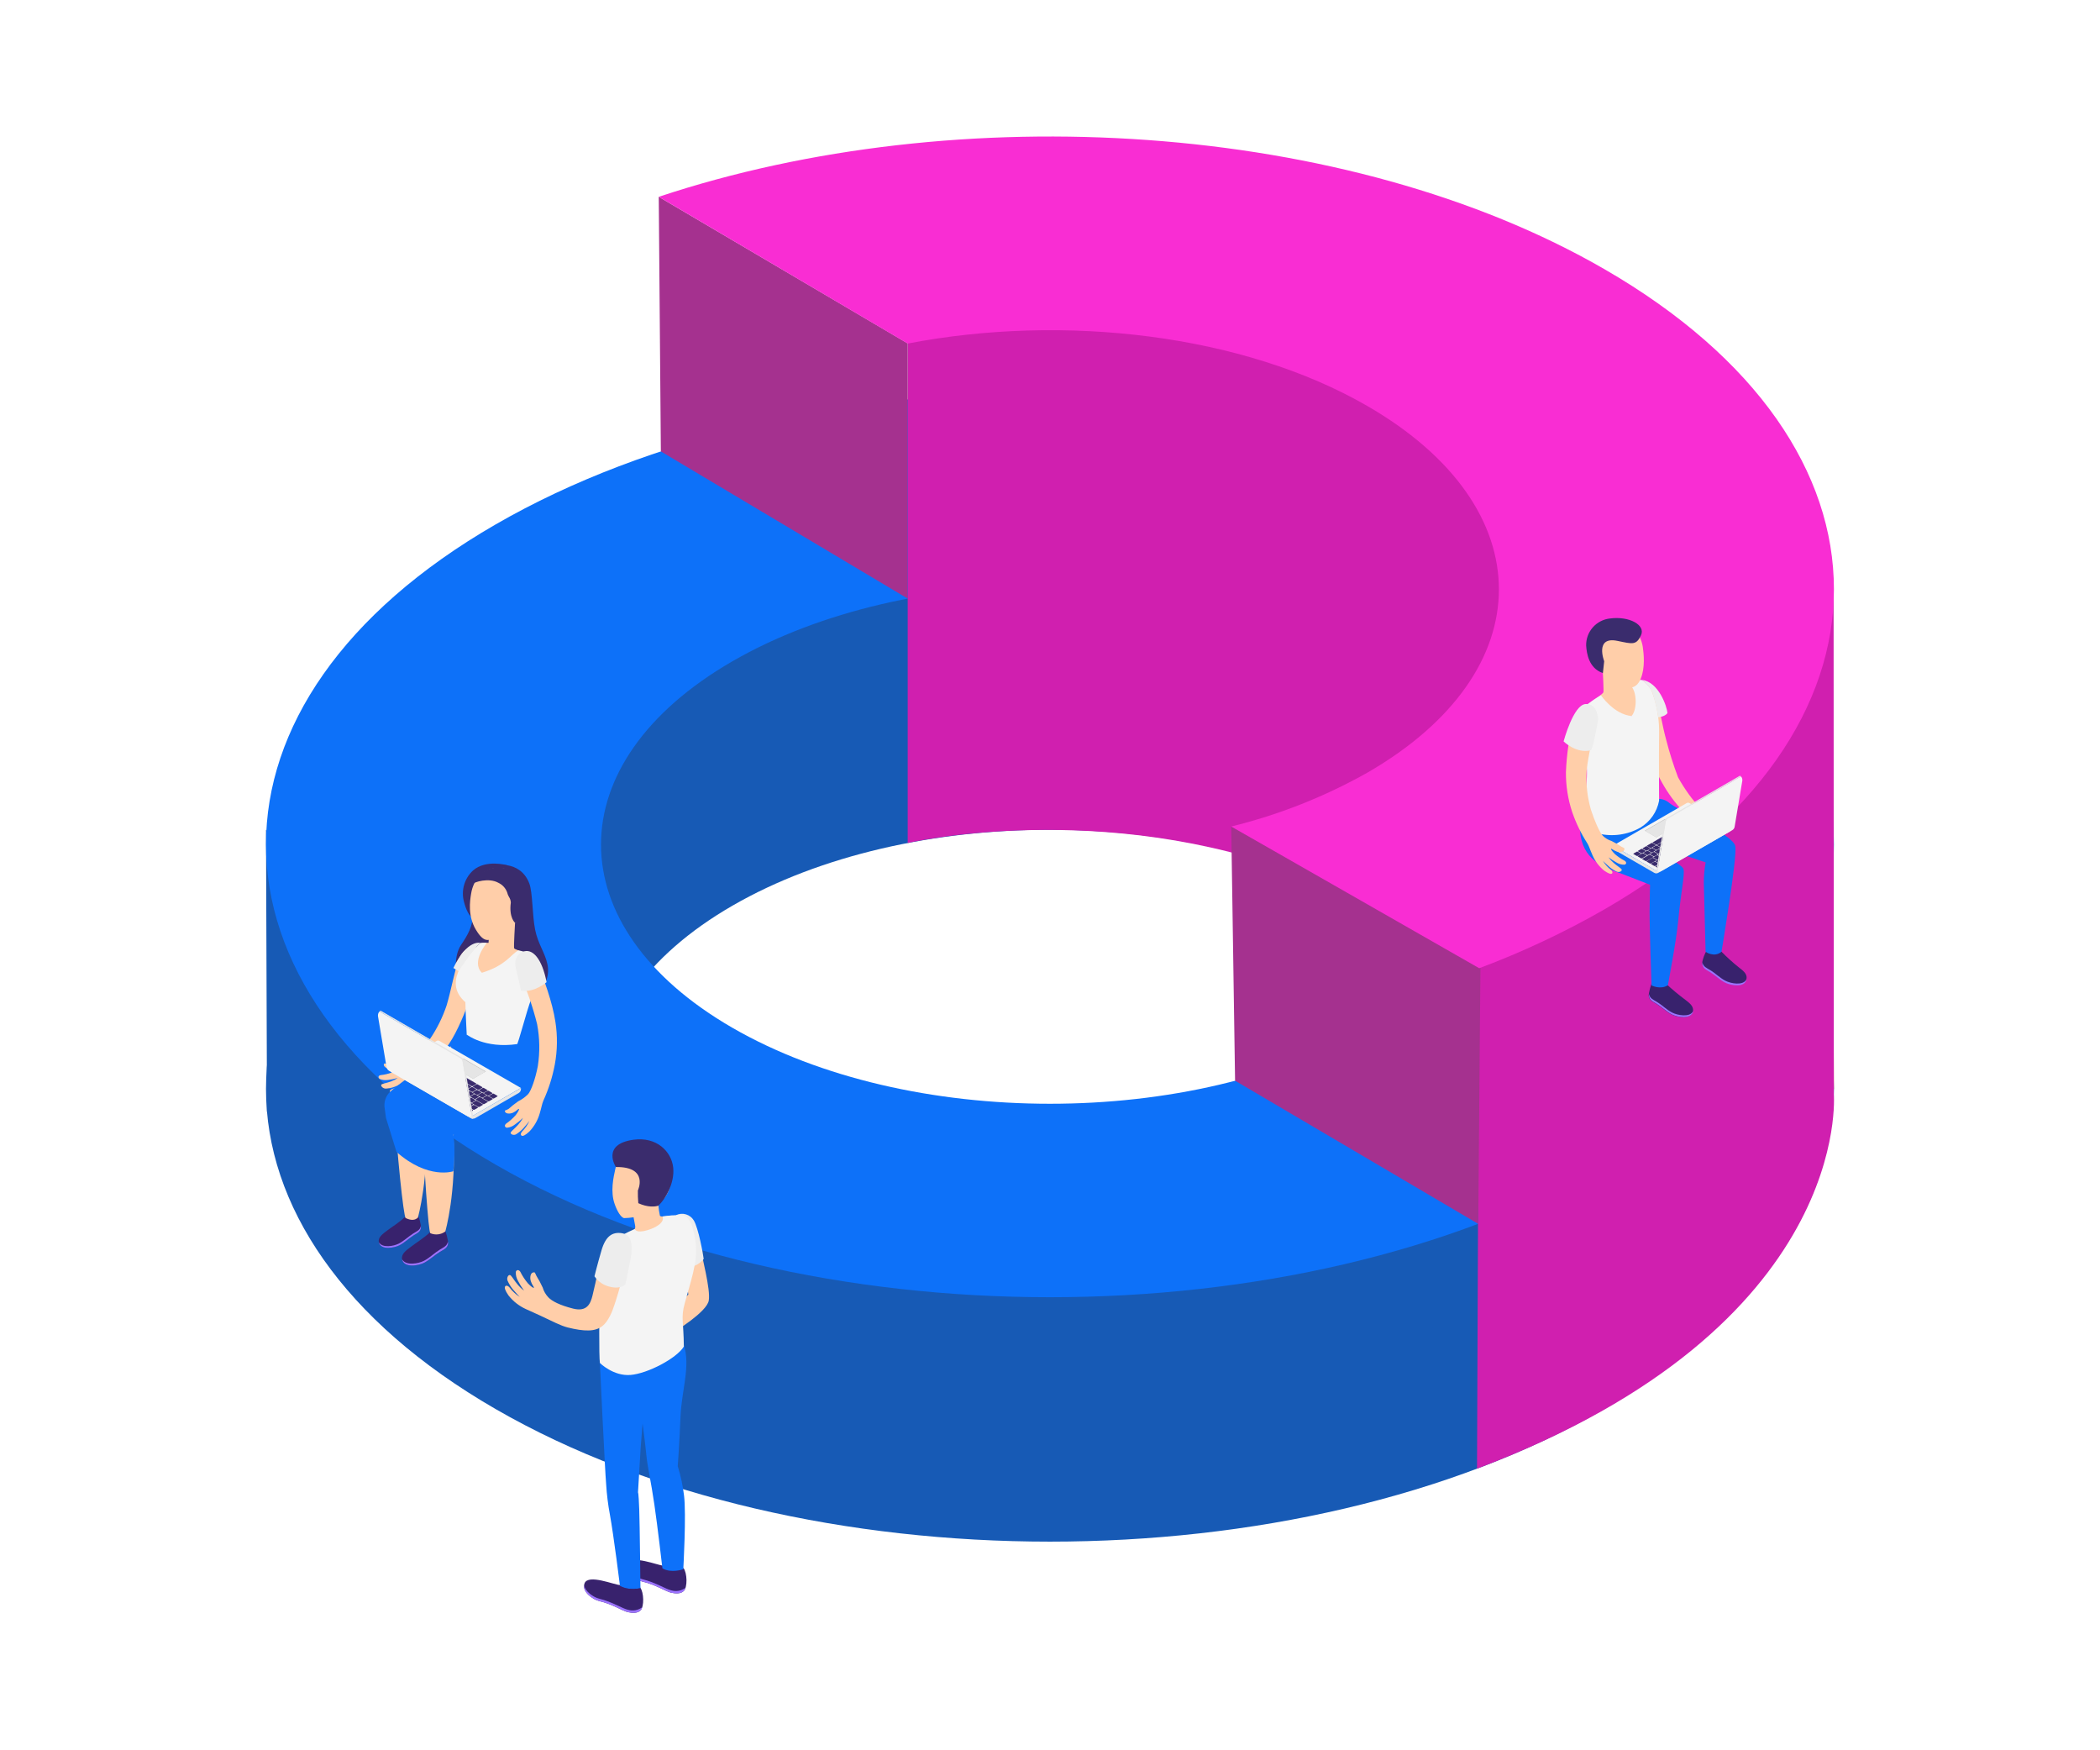 <svg xmlns="http://www.w3.org/2000/svg" width="600" height="500" viewBox="0 0 600 500" fill="none"><rect x="0" y="0" width="600" height="500" fill="#808080" stroke="none"/><g clip-path="url(#clip0)"><rect width="731" height="515" fill="white"></rect><path d="M458.365 219.636C370.893 169.135 229.074 169.135 141.601 219.636C54.128 270.138 54.137 352.019 141.601 402.521C229.065 453.023 370.893 453.023 458.365 402.521C545.838 352.019 545.847 270.183 458.365 219.636ZM390.686 363.444C340.597 392.36 259.388 392.36 209.289 363.444C159.191 334.529 159.2 287.629 209.289 258.713C259.379 229.798 340.597 229.798 390.686 258.713C440.776 287.629 440.776 334.52 390.686 363.444Z" fill="#175AB5"></path><path d="M76.287 317.611L76 237.02L139.942 303.184L76.287 317.611Z" fill="#175AB5"></path><path d="M166 326.114C168.079 330.281 186.842 378.22 189.969 379.259C193.097 380.298 309.808 396.974 309.808 396.974L380.659 391.759C380.659 391.759 409.834 379.259 416.089 376.132C422.343 373.005 432.764 321.938 432.764 321.938L166 326.114Z" fill="#175AB5"></path><path d="M523.615 234.044L523.974 311.078L492.173 333.408L465.076 263.587L523.615 234.044Z" fill="#E55353"></path><path d="M152.453 228.157L278.546 203.14L447.362 219.815L397.345 146.867L238.949 136.446L152.453 228.157Z" fill="#175AB5"></path><path d="M458.365 149.815C370.893 99.314 229.074 99.314 141.601 149.815C54.128 200.317 54.137 282.198 141.601 332.7C229.065 383.201 370.893 383.201 458.365 332.7C545.838 282.198 545.847 200.29 458.365 149.815ZM390.686 293.623C340.597 322.539 259.388 322.539 209.289 293.623C159.191 264.707 159.2 217.808 209.289 188.892C259.379 159.976 340.597 159.976 390.686 188.892C440.776 217.808 440.776 264.707 390.686 293.623Z" fill="#0D71F9"></path><path d="M259.344 87.809V240.819C259.344 240.819 315.186 227.835 372.829 250.245C431.44 273.032 454.916 235.586 454.916 235.586C454.916 235.586 443.716 145.98 440.848 142.056C437.981 138.131 380.661 101.411 376.243 100.371C371.825 99.332 301.467 90.21 301.467 90.21L259.344 87.809Z" fill="#D01FAF"></path><path d="M422.004 419.555L422.631 266.132L523.885 167.342L523.948 312.566C523.948 312.566 529.656 378.999 422.004 419.555Z" fill="#D01FAF"></path><path d="M422.353 349.626L352.881 308.722L351.779 236.061L422.98 276.437L422.353 349.626Z" fill="#A5318F"></path><path d="M259.344 170.998L188.815 128.955L188.215 56.223L259.344 98.095V170.998Z" fill="#A5318F"></path><path d="M458.366 76.868C385.141 34.592 273.851 27.719 188.215 56.223L259.344 98.14C303.976 89.547 355.15 95.452 390.687 115.99C440.777 144.914 440.777 191.805 390.687 220.72C378.479 227.595 365.389 232.771 351.781 236.106L422.632 276.589C434.981 271.968 446.934 266.352 458.375 259.797C545.848 209.251 545.848 127.369 458.366 76.868Z" fill="#F92DD3"></path><path d="M139.568 248.337C140.616 246.652 148.627 245.541 151.217 252.333C152.211 254.905 152.059 261.482 152.901 265.622C153.744 269.761 155.706 272.1 156.414 275.478C157.122 278.856 155.966 284.439 147.883 285.442C139.801 286.446 133.547 283.606 131.674 281.025C129.801 278.444 129.729 272.96 131.674 270.03C133.618 267.1 135.159 264.654 135.115 260.873L139.568 248.337Z" fill="#3A2C6D"></path><path d="M144.856 247.163C144.856 247.163 138.816 245.425 135.142 248.678C133.933 249.791 133.053 251.217 132.6 252.797C132.146 254.378 132.136 256.052 132.571 257.638C133.055 259.538 134.031 262.118 135.546 262.289C137.06 262.459 144.856 247.163 144.856 247.163Z" fill="#3A2C6D"></path><path d="M147.157 263.615C147.157 263.615 146.762 270.344 146.888 270.837C147.013 271.33 149.522 271.805 150.23 272.396C150.938 272.987 146.574 279.806 144.361 280.81C142.148 281.814 135.275 279.242 134.791 275.828C134.352 272.683 136.763 270.237 137.685 269.385C138.317 269.327 138.951 269.309 139.585 269.332L139.782 266.07C142.793 265.12 147.157 263.615 147.157 263.615Z" fill="#FFCEA9"></path><path d="M127.383 299.493C125.479 302.116 123.224 304.465 120.68 306.473C119.874 307.311 119.112 308.191 118.395 309.107C117.197 310.488 115.65 311.522 113.915 312.1C112.392 312.495 111.756 312.387 111.496 312.1C111.236 311.814 111.361 311.374 112.025 311.115C113.103 310.788 114.106 310.249 114.973 309.529C114.973 309.529 113.557 310.183 112.67 310.487C111.868 310.773 111.029 310.939 110.179 310.98C109.345 310.98 108.467 310.012 109.13 309.726C109.793 309.439 110.403 309.412 111.711 308.937C112.392 308.688 113.04 308.354 113.637 307.943C112.729 308.208 111.8 308.397 110.86 308.507C110.08 308.632 109.281 308.542 108.548 308.247C108.154 308.077 107.822 307.351 108.7 307.136C109.84 307.019 110.96 306.757 112.033 306.357C113.064 305.891 113.7 305.407 113.476 305.308C113.252 305.21 112.67 305.523 111.63 305.452C110.591 305.38 109.641 304.717 109.659 304.161C109.677 303.606 109.874 303.919 110.887 303.83C111.899 303.74 112.679 303.283 114.139 303.283C115.219 303.323 116.298 303.196 117.338 302.907C118.44 302.575 120.922 299.627 122.777 296.921C124.827 293.921 126.452 290.653 127.607 287.208C128.736 283.48 130.089 276.518 131.039 274.099C131.989 271.679 133.664 270.568 135.241 270.514C137.096 270.452 137.929 272.889 137.401 274.995C136.532 278.668 132.455 292.889 127.383 299.493Z" fill="#FFCEA9"></path><path d="M148.082 271.491C149.972 271.777 152.132 272.79 152.427 273.82C152.777 275.03 153.521 280.72 151.89 285.048C150.259 289.376 148.404 297.181 147.463 299.044C147.463 299.044 139.981 300.38 133.386 296.294C133.386 296.294 132.992 288.776 132.965 286.294C126.881 280.98 132.069 274.439 137.23 269.358C137.848 269.309 138.468 269.309 139.085 269.358C139.085 269.358 134.488 274.797 137.687 277.889C144.533 275.792 145.895 272.718 148.082 271.491Z" fill="#F4F4F4"></path><path d="M134.605 255.29C135.277 250.971 138.404 247.701 142.857 247.97C145.13 248.106 147.255 249.138 148.767 250.84C150.279 252.542 151.054 254.774 150.922 257.047C150.844 258.359 150.463 259.635 149.808 260.774C149.154 261.914 148.243 262.886 147.149 263.615C146.996 264.269 146.768 264.904 146.468 265.505C144.882 267.342 140.698 268.507 139.3 268.525C138.108 268.525 137.078 267.423 135.958 265.568C133.637 261.706 134.246 257.423 134.605 255.29Z" fill="#FFCEA9"></path><path d="M144.237 248.041C147.355 248.659 149.927 249.538 150.778 252.602C151.361 254.717 152.122 258.749 151.396 260.443L150.948 261.67L147.158 263.615C147.158 263.615 145.366 262.145 145.948 257.835C145.924 257.252 145.738 256.687 145.411 256.204C145.173 255.796 144.998 255.355 144.891 254.896C144.451 253.716 143.571 252.752 142.436 252.208C139.622 250.622 135.5 251.993 134.918 252.566C135.717 250.858 137.079 249.476 138.776 248.652C140.472 247.829 142.4 247.613 144.237 248.041V248.041Z" fill="#3A2C6D"></path><path d="M127.077 351.437C125.491 352.728 123.036 351.84 122.91 351.957C121.306 353.57 118.905 354.977 117.122 356.383C116.136 357.154 114.595 358.176 114.873 359.681C115.375 362.369 119.64 361.527 121.253 360.711C122.866 359.896 124.174 358.552 125.733 357.602C126.817 356.93 127.884 356.581 128.054 355.21C128.081 354.412 127.31 351.41 127.077 351.437Z" fill="#38226D"></path><path d="M127.972 354.654C127.766 355.963 126.709 356.33 125.634 357.002C124.083 357.961 122.721 359.35 121.153 360.165C119.585 360.98 115.956 361.661 114.881 359.762C115.445 362.325 119.639 361.554 121.234 360.712C122.829 359.869 124.155 358.552 125.714 357.602C126.798 356.93 127.865 356.581 128.035 355.21C128.035 355.023 128.014 354.836 127.972 354.654V354.654Z" fill="#9C73FF"></path><path d="M119.326 347.118C117.874 348.301 115.688 347.638 115.58 347.745C114.111 349.224 111.924 350.487 110.284 351.777C109.388 352.494 107.973 353.444 108.233 354.806C108.689 357.243 112.596 356.491 114.066 355.747C115.535 355.003 116.754 353.767 118.143 352.897C119.137 352.279 120.114 351.957 120.267 350.702C120.365 349.931 119.577 347.091 119.326 347.118Z" fill="#38226D"></path><path d="M120.25 350.201C120.062 351.401 119.094 351.733 118.109 352.342C116.693 353.238 115.42 354.493 113.969 355.245C112.517 355.998 109.211 356.616 108.252 354.869C108.772 357.226 112.607 356.491 114.067 355.765C115.528 355.039 116.756 353.785 118.144 352.916C119.139 352.297 120.116 351.975 120.268 350.72C120.285 350.547 120.279 350.372 120.25 350.201V350.201Z" fill="#9C73FF"></path><path d="M141.226 300.712C136.941 301.284 132.582 300.663 128.627 298.919C128.69 300.255 128.762 301.446 128.762 301.446C123.636 305.031 113.341 311.177 112.633 315.38C113.305 328.686 115.321 347.683 115.903 347.96C117.516 348.722 118.592 348.597 119.398 347.835C119.398 347.835 122.633 336.563 121.692 320.057C121.692 320.057 139.613 312.118 140.805 307.772C141.477 305.272 141.342 304.959 141.289 302.396C141.316 301.769 141.28 301.231 141.226 300.712Z" fill="#FFCEA9"></path><path d="M147.175 298.982C143.591 300.64 140.356 300.846 136.342 300.434C136.396 302.226 136.602 305.55 136.602 305.55C131.476 309.134 121.181 315.281 120.473 319.493C121.145 332.79 122.381 352.055 122.973 352.297C123.664 352.592 124.421 352.701 125.168 352.613C125.914 352.525 126.625 352.243 127.229 351.795C127.229 351.795 130.464 340.675 129.523 324.143C129.523 323.83 144.899 316.258 146.852 314.287C148.94 312.136 149.182 309.304 149.128 306.473C148.996 303.869 148.331 301.319 147.175 298.982V298.982Z" fill="#FFCEA9"></path><path d="M150.948 301.795C150.948 301.795 156.629 311.867 147.157 317.028C137.157 322.494 131.028 323.776 131.028 323.776L129.523 324.125C129.523 324.125 130.24 327.772 129.523 334.591C129.523 334.591 122.355 337.073 113.295 329.071L110.285 319.376L109.935 316.777C109.761 315.9 109.808 314.994 110.072 314.139C110.337 313.285 110.81 312.51 111.45 311.885C113.636 309.914 120.553 304.842 124.89 301.948C129.227 299.054 132.632 296.267 132.632 296.267L133.385 295.568C133.385 295.568 138.484 299.627 147.811 298.256C149.041 299.259 150.1 300.455 150.948 301.795V301.795Z" fill="#0D71F9"></path><path d="M145.312 316.778C146.179 315.997 147.095 315.273 148.054 314.609C149.076 314.1 150.011 313.432 150.823 312.629C151.719 311.733 152.991 308.104 153.663 304.565C154.283 300.577 154.213 296.513 153.457 292.549C152.279 287.807 150.686 283.177 148.699 278.713C147.436 276.025 148.144 274.412 149.3 273.23C150.653 271.841 152.068 271.877 153.681 275.604C155.294 279.332 157.857 286.357 158.681 291.885C159.325 295.948 159.267 300.091 158.511 304.135C157.842 307.682 156.747 311.136 155.249 314.421C154.837 315.38 154.766 316.213 154.192 318.122C153.638 320.03 152.636 321.777 151.271 323.22C150.043 324.367 149.416 324.591 149.076 324.439C148.735 324.287 148.672 323.812 149.174 323.229C150.045 322.353 150.754 321.331 151.271 320.21C151.271 320.21 150.231 321.554 149.542 322.298C148.929 322.964 148.23 323.546 147.463 324.027C146.71 324.475 145.527 323.946 146.02 323.346C146.513 322.746 147.059 322.405 148.063 321.276C148.598 320.685 149.062 320.032 149.443 319.332C148.712 320.034 147.927 320.678 147.095 321.258C146.458 321.761 145.69 322.072 144.882 322.154C144.461 322.154 143.878 321.67 144.586 320.998C145.597 320.305 146.518 319.49 147.328 318.57C148.081 317.602 148.484 316.778 148.224 316.778C147.964 316.778 147.579 317.396 146.602 317.844C145.626 318.292 144.506 318.149 144.309 317.602C144.111 317.056 144.425 317.333 145.312 316.778Z" fill="#FFCEA9"></path><path d="M156.163 280.577C156.163 280.577 152.723 283.633 148.879 283.005L147.391 276.599C147.391 276.599 146.37 273.221 149.273 271.939C152.176 270.658 154.918 274.018 156.163 280.577Z" fill="#EDEDED"></path><path d="M137.23 269.358C137.23 269.358 133.503 268.22 129.533 276.527L131.021 277.423C131.021 277.423 134.918 271.482 137.23 269.358Z" fill="#EDEDED"></path><path d="M111.469 305.021L124.766 297.351C124.881 297.28 125.013 297.243 125.147 297.243C125.282 297.243 125.413 297.28 125.528 297.351L148.825 310.791L135.142 318.713L111.469 305.021Z" fill="#F4F4F4"></path><path d="M135.519 315.675L136.531 316.257C136.612 316.302 136.603 316.392 136.531 316.446L135.554 317.01C135.504 317.035 135.449 317.047 135.393 317.047C135.337 317.047 135.282 317.035 135.232 317.01L134.246 316.437C134.157 316.383 134.175 316.302 134.246 316.248L135.223 315.684C135.268 315.66 135.319 315.647 135.37 315.646C135.421 315.644 135.472 315.654 135.519 315.675Z" fill="#3A2C6D"></path><path d="M134.076 314.842L135.098 315.424C135.178 315.478 135.169 315.559 135.098 315.613L134.13 316.177C134.08 316.204 134.025 316.218 133.968 316.218C133.912 316.218 133.857 316.204 133.807 316.177L132.786 315.595C132.705 315.541 132.714 315.46 132.786 315.407L133.753 314.842C133.804 314.817 133.859 314.805 133.915 314.805C133.971 314.805 134.026 314.817 134.076 314.842V314.842Z" fill="#3A2C6D"></path><path d="M132.624 314L133.636 314.591C133.717 314.636 133.708 314.717 133.636 314.77L132.669 315.335C132.619 315.362 132.564 315.376 132.507 315.376C132.451 315.376 132.396 315.362 132.346 315.335L131.333 314.752C131.244 314.708 131.253 314.618 131.333 314.564L132.301 314.009C132.351 313.983 132.406 313.968 132.461 313.967C132.517 313.965 132.573 313.977 132.624 314Z" fill="#3A2C6D"></path><path d="M131.198 313.194L132.211 313.785C132.291 313.83 132.282 313.919 132.211 313.973L131.234 314.529C131.184 314.553 131.129 314.565 131.073 314.565C131.017 314.565 130.962 314.553 130.912 314.529L129.899 313.937C129.818 313.892 129.827 313.812 129.899 313.749L130.876 313.194C130.926 313.17 130.981 313.157 131.037 313.157C131.093 313.157 131.148 313.17 131.198 313.194V313.194Z" fill="#3A2C6D"></path><path d="M129.765 312.351L130.787 312.934C130.868 312.987 130.859 313.068 130.787 313.122L129.819 313.686C129.769 313.711 129.714 313.724 129.658 313.724C129.602 313.724 129.547 313.711 129.497 313.686L128.475 313.104C128.394 313.05 128.403 312.969 128.475 312.916L129.443 312.351C129.492 312.324 129.548 312.311 129.604 312.311C129.66 312.311 129.716 312.324 129.765 312.351V312.351Z" fill="#3A2C6D"></path><path d="M128.314 311.518L129.335 312.1C129.416 312.154 129.407 312.235 129.335 312.288L128.368 312.853C128.318 312.88 128.263 312.894 128.206 312.894C128.15 312.894 128.095 312.88 128.045 312.853L126.997 312.297C126.916 312.244 126.925 312.163 126.997 312.109L127.964 311.545C128.016 311.511 128.075 311.492 128.136 311.487C128.197 311.482 128.258 311.493 128.314 311.518V311.518Z" fill="#3A2C6D"></path><path d="M126.88 310.684L127.892 311.275C127.982 311.32 127.964 311.401 127.892 311.464L126.916 312.019C126.865 312.043 126.81 312.055 126.754 312.055C126.699 312.055 126.644 312.043 126.593 312.019L125.581 311.428C125.5 311.383 125.509 311.293 125.581 311.24L126.557 310.684C126.607 310.658 126.662 310.645 126.719 310.645C126.775 310.645 126.83 310.658 126.88 310.684V310.684Z" fill="#3A2C6D"></path><path d="M125.437 309.851L126.459 310.443C126.539 310.487 126.531 310.577 126.459 310.631L125.491 311.186C125.441 311.21 125.386 311.223 125.33 311.223C125.274 311.223 125.219 311.21 125.169 311.186L124.147 310.595C124.066 310.55 124.075 310.47 124.147 310.407L125.115 309.851C125.165 309.827 125.22 309.815 125.276 309.815C125.332 309.815 125.387 309.827 125.437 309.851V309.851Z" fill="#3A2C6D"></path><path d="M124.005 309.027L125.017 309.609C125.098 309.663 125.089 309.743 125.017 309.797L124.049 310.362C123.999 310.386 123.944 310.399 123.888 310.399C123.832 310.399 123.777 310.386 123.727 310.362L122.714 309.779C122.625 309.726 122.634 309.645 122.714 309.591L123.682 309.027C123.732 309.001 123.787 308.988 123.843 308.988C123.899 308.988 123.955 309.001 124.005 309.027V309.027Z" fill="#3A2C6D"></path><path d="M122.597 308.194L123.609 308.776C123.699 308.83 123.681 308.91 123.609 308.964L122.641 309.529C122.59 309.555 122.533 309.569 122.476 309.569C122.418 309.569 122.361 309.555 122.31 309.529L121.297 308.946C121.217 308.892 121.226 308.812 121.297 308.758L122.274 308.194C122.324 308.169 122.379 308.156 122.435 308.156C122.491 308.156 122.546 308.169 122.597 308.194V308.194Z" fill="#3A2C6D"></path><path d="M121.119 307.36L122.14 307.951C122.221 307.996 122.212 308.077 122.14 308.139L121.173 308.695C121.122 308.719 121.067 308.731 121.011 308.731C120.956 308.731 120.901 308.719 120.85 308.695L119.829 308.103C119.748 308.103 119.757 307.969 119.829 307.915L120.796 307.36C120.846 307.334 120.902 307.32 120.958 307.32C121.014 307.32 121.069 307.334 121.119 307.36Z" fill="#3A2C6D"></path><path d="M119.686 306.526L120.699 307.118C120.779 307.118 120.77 307.252 120.699 307.306L119.722 307.861C119.672 307.885 119.616 307.898 119.561 307.898C119.505 307.898 119.45 307.885 119.399 307.861L118.387 307.27C118.297 307.225 118.315 307.145 118.387 307.082L119.355 306.526C119.407 306.502 119.463 306.49 119.52 306.49C119.578 306.49 119.634 306.502 119.686 306.526V306.526Z" fill="#3A2C6D"></path><path d="M118.243 305.702L119.256 306.285C119.345 306.338 119.336 306.419 119.256 306.473L118.288 307.037C118.236 307.061 118.179 307.074 118.122 307.074C118.065 307.074 118.008 307.061 117.956 307.037L116.944 306.455C116.863 306.401 116.872 306.321 116.944 306.267L117.912 305.702C117.962 305.674 118.019 305.659 118.077 305.659C118.135 305.659 118.192 305.674 118.243 305.702Z" fill="#3A2C6D"></path><path d="M116.109 304.466L117.821 305.451C117.901 305.505 117.892 305.586 117.821 305.639L116.853 306.204C116.803 306.231 116.748 306.245 116.692 306.245C116.635 306.245 116.58 306.231 116.53 306.204L114.819 305.218C114.738 305.173 114.747 305.084 114.819 305.03L115.787 304.475C115.836 304.449 115.891 304.435 115.947 304.434C116.003 304.432 116.058 304.443 116.109 304.466Z" fill="#3A2C6D"></path><path d="M134.775 313.632L135.797 314.224C135.877 314.268 135.868 314.349 135.797 314.412L134.829 314.967C134.779 314.991 134.723 315.004 134.668 315.004C134.612 315.004 134.557 314.991 134.506 314.967L133.485 314.376C133.404 314.376 133.413 314.242 133.485 314.188L134.453 313.632C134.502 313.606 134.558 313.593 134.614 313.593C134.67 313.593 134.725 313.606 134.775 313.632Z" fill="#3A2C6D"></path><path d="M133.349 312.799L134.371 313.39C134.452 313.39 134.443 313.516 134.371 313.579L133.403 314.134C133.353 314.158 133.298 314.17 133.242 314.17C133.186 314.17 133.131 314.158 133.081 314.134L132.059 313.543C131.978 313.498 131.987 313.408 132.059 313.355L133.027 312.799C133.077 312.775 133.132 312.763 133.188 312.763C133.244 312.763 133.299 312.775 133.349 312.799V312.799Z" fill="#3A2C6D"></path><path d="M131.889 311.966L132.91 312.557C132.991 312.557 132.982 312.691 132.91 312.745L131.942 313.301C131.892 313.325 131.837 313.337 131.781 313.337C131.725 313.337 131.67 313.325 131.62 313.301L130.598 312.709C130.518 312.664 130.527 312.584 130.598 312.521L131.566 311.966C131.616 311.942 131.671 311.929 131.727 311.929C131.783 311.929 131.838 311.942 131.889 311.966V311.966Z" fill="#3A2C6D"></path><path d="M130.447 311.132L131.469 311.723C131.549 311.768 131.54 311.858 131.469 311.912L130.501 312.467C130.451 312.493 130.396 312.507 130.34 312.507C130.283 312.507 130.228 312.493 130.178 312.467L129.157 311.876C129.076 311.831 129.085 311.75 129.157 311.688L130.125 311.132C130.175 311.108 130.23 311.096 130.286 311.096C130.342 311.096 130.397 311.108 130.447 311.132V311.132Z" fill="#3A2C6D"></path><path d="M129.022 310.308L130.035 310.899C130.115 310.944 130.106 311.025 130.035 311.087L129.058 311.643C129.007 311.667 128.952 311.679 128.897 311.679C128.841 311.679 128.786 311.667 128.735 311.643L127.723 311.052C127.633 311.007 127.651 310.917 127.723 310.863L128.699 310.308C128.75 310.284 128.805 310.271 128.861 310.271C128.917 310.271 128.972 310.284 129.022 310.308V310.308Z" fill="#3A2C6D"></path><path d="M127.579 309.475L128.592 310.066C128.681 310.111 128.663 310.201 128.592 310.254L127.615 310.81C127.565 310.834 127.509 310.846 127.454 310.846C127.398 310.846 127.343 310.834 127.292 310.81L126.28 310.219C126.199 310.174 126.208 310.093 126.28 310.03L127.257 309.475C127.307 309.451 127.362 309.438 127.418 309.438C127.474 309.438 127.529 309.451 127.579 309.475V309.475Z" fill="#3A2C6D"></path><path d="M126.181 308.641L127.193 309.233C127.283 309.277 127.265 309.367 127.193 309.421L126.217 309.976C126.167 310.003 126.112 310.017 126.055 310.017C125.999 310.017 125.944 310.003 125.894 309.976L124.881 309.385C124.801 309.385 124.81 309.26 124.881 309.197L125.858 308.641C125.908 308.617 125.964 308.605 126.019 308.605C126.075 308.605 126.13 308.617 126.181 308.641V308.641Z" fill="#3A2C6D"></path><path d="M124.694 307.817L125.707 308.4C125.796 308.444 125.788 308.534 125.707 308.588L124.739 309.143C124.688 309.169 124.631 309.183 124.573 309.183C124.516 309.183 124.459 309.169 124.408 309.143L123.395 308.552C123.314 308.552 123.323 308.427 123.395 308.373L124.39 307.817C124.437 307.794 124.489 307.781 124.542 307.781C124.595 307.781 124.647 307.794 124.694 307.817V307.817Z" fill="#3A2C6D"></path><path d="M123.252 306.984L124.273 307.566C124.354 307.62 124.345 307.7 124.273 307.754L123.306 308.319C123.255 308.343 123.2 308.356 123.144 308.356C123.088 308.356 123.033 308.343 122.983 308.319L121.961 307.736C121.881 307.682 121.89 307.602 121.961 307.548L122.929 306.984C122.979 306.957 123.034 306.943 123.09 306.943C123.147 306.943 123.202 306.957 123.252 306.984V306.984Z" fill="#3A2C6D"></path><path d="M121.808 306.151L122.829 306.733C122.91 306.787 122.901 306.867 122.829 306.921L121.862 307.486C121.812 307.51 121.756 307.523 121.7 307.523C121.645 307.523 121.589 307.51 121.539 307.486L120.491 306.921C120.41 306.867 120.419 306.787 120.491 306.733L121.459 306.169C121.51 306.134 121.569 306.114 121.631 306.111C121.692 306.108 121.754 306.122 121.808 306.151V306.151Z" fill="#3A2C6D"></path><path d="M120.367 305.317L121.389 305.899C121.469 305.953 121.46 306.033 121.389 306.087L120.421 306.652C120.371 306.678 120.316 306.692 120.26 306.692C120.203 306.692 120.148 306.678 120.098 306.652L119.014 306.078C118.934 306.024 118.943 305.944 119.014 305.89L119.982 305.326C120.038 305.285 120.104 305.263 120.173 305.261C120.242 305.26 120.31 305.279 120.367 305.317V305.317Z" fill="#3A2C6D"></path><path d="M118.924 304.484L119.945 305.066C120.026 305.12 120.017 305.2 119.945 305.254L118.977 305.819C118.928 305.845 118.872 305.859 118.816 305.859C118.76 305.859 118.704 305.845 118.655 305.819L117.633 305.236C117.553 305.183 117.562 305.102 117.633 305.048L118.601 304.484C118.651 304.459 118.706 304.446 118.762 304.446C118.818 304.446 118.873 304.459 118.924 304.484V304.484Z" fill="#3A2C6D"></path><path d="M136.217 314.466L137.928 315.451C138.009 315.505 138 315.586 137.928 315.64L136.96 316.204C136.91 316.229 136.855 316.241 136.799 316.241C136.743 316.241 136.688 316.229 136.638 316.204L134.926 315.218C134.846 315.218 134.855 315.084 134.926 315.03L135.894 314.475C135.943 314.447 135.998 314.432 136.054 314.431C136.11 314.429 136.166 314.441 136.217 314.466V314.466Z" fill="#3A2C6D"></path><path d="M116.18 304.412L117.193 305.004C117.24 305.026 117.292 305.038 117.345 305.038C117.398 305.038 117.45 305.026 117.497 305.004L118.519 304.412C118.608 304.358 118.608 304.287 118.519 304.233L118.438 304.188C118.367 304.143 118.367 304.072 118.438 304.027L119.522 303.4C119.54 303.394 119.556 303.382 119.567 303.367C119.578 303.352 119.584 303.333 119.584 303.315C119.584 303.296 119.578 303.277 119.567 303.262C119.556 303.247 119.54 303.235 119.522 303.229L118.868 302.853C118.822 302.831 118.772 302.819 118.72 302.819C118.669 302.819 118.619 302.831 118.573 302.853L117.56 303.436L117.345 303.561L117.193 303.651L117.04 303.74L116.144 304.242C116.1 304.287 116.091 304.367 116.18 304.412Z" fill="#3A2C6D"></path><path d="M141.091 312.45L142.104 313.032C142.193 313.086 142.175 313.166 142.104 313.22L141.127 313.785C141.077 313.809 141.022 313.822 140.966 313.822C140.91 313.822 140.855 313.809 140.804 313.785L139.774 313.193C139.693 313.14 139.702 313.059 139.774 313.005L140.751 312.441C140.803 312.412 140.862 312.398 140.922 312.4C140.982 312.401 141.04 312.418 141.091 312.45V312.45Z" fill="#3A2C6D"></path><path d="M139.622 311.616L140.634 312.207C140.715 312.252 140.706 312.333 140.634 312.395L139.658 312.951C139.607 312.975 139.552 312.987 139.496 312.987C139.44 312.987 139.385 312.975 139.335 312.951L138.322 312.36C138.233 312.36 138.251 312.225 138.322 312.171L139.299 311.616C139.349 311.592 139.405 311.58 139.46 311.58C139.516 311.58 139.571 311.592 139.622 311.616V311.616Z" fill="#3A2C6D"></path><path d="M138.215 310.792L139.237 311.375C139.318 311.428 139.309 311.509 139.237 311.563L138.269 312.127C138.219 312.152 138.164 312.165 138.108 312.165C138.052 312.165 137.997 312.152 137.947 312.127L136.934 311.554C136.853 311.5 136.862 311.419 136.934 311.366L137.902 310.801C137.95 310.775 138.003 310.76 138.058 310.758C138.112 310.757 138.166 310.768 138.215 310.792V310.792Z" fill="#3A2C6D"></path><path d="M125.994 303.731L127.015 304.322C127.096 304.322 127.087 304.448 127.015 304.501L126.048 305.066C125.997 305.09 125.942 305.102 125.886 305.102C125.831 305.102 125.776 305.09 125.725 305.066L124.704 304.475C124.623 304.43 124.632 304.34 124.704 304.286L125.671 303.731C125.721 303.705 125.777 303.691 125.833 303.691C125.889 303.691 125.944 303.705 125.994 303.731V303.731Z" fill="#3A2C6D"></path><path d="M124.56 302.906L125.582 303.489C125.663 303.534 125.654 303.623 125.582 303.677L124.614 304.241C124.564 304.266 124.509 304.279 124.453 304.279C124.397 304.279 124.342 304.266 124.292 304.241L123.27 303.659C123.189 303.605 123.198 303.525 123.27 303.471L124.238 302.906C124.287 302.88 124.343 302.866 124.399 302.866C124.455 302.866 124.511 302.88 124.56 302.906V302.906Z" fill="#3A2C6D"></path><path d="M123.126 302.074L124.139 302.665C124.228 302.71 124.219 302.79 124.139 302.853L123.171 303.409C123.119 303.433 123.062 303.445 123.005 303.445C122.948 303.445 122.891 303.433 122.839 303.409L121.827 302.817C121.746 302.772 121.755 302.683 121.827 302.629L122.794 302.074C122.845 302.046 122.902 302.032 122.96 302.032C123.018 302.032 123.075 302.046 123.126 302.074V302.074Z" fill="#3A2C6D"></path><path d="M121.702 301.249L122.715 301.831C122.804 301.885 122.786 301.965 122.715 302.019L121.738 302.584C121.688 302.608 121.633 302.621 121.577 302.621C121.521 302.621 121.466 302.608 121.415 302.584L120.403 302.001C120.322 301.948 120.331 301.867 120.403 301.813L121.38 301.249C121.429 301.222 121.485 301.208 121.541 301.208C121.597 301.208 121.653 301.222 121.702 301.249V301.249Z" fill="#3A2C6D"></path><path d="M136.416 309.743L137.804 310.55C137.885 310.594 137.876 310.675 137.804 310.738L136.837 311.293C136.786 311.317 136.731 311.33 136.675 311.33C136.62 311.33 136.564 311.317 136.514 311.293L135.143 310.505C135.062 310.46 135.071 310.379 135.143 310.317L136.111 309.761C136.158 309.737 136.209 309.723 136.261 309.72C136.314 309.717 136.366 309.725 136.416 309.743V309.743Z" fill="#3A2C6D"></path><path d="M127.435 304.564L128.815 305.362C128.905 305.407 128.887 305.496 128.815 305.55L127.839 306.106C127.788 306.129 127.733 306.142 127.677 306.142C127.622 306.142 127.566 306.129 127.516 306.106L126.136 305.299C126.047 305.299 126.056 305.174 126.136 305.12L127.104 304.555C127.156 304.53 127.213 304.518 127.271 304.519C127.328 304.521 127.385 304.536 127.435 304.564V304.564Z" fill="#3A2C6D"></path><path d="M129.237 305.604L136.038 309.502C136.128 309.555 136.11 309.636 136.038 309.69L135.062 310.254C135.012 310.281 134.957 310.295 134.9 310.295C134.844 310.295 134.789 310.281 134.739 310.254L127.983 306.357C127.902 306.303 127.911 306.222 127.983 306.168L128.951 305.604C128.996 305.585 129.045 305.575 129.094 305.575C129.143 305.575 129.192 305.585 129.237 305.604V305.604Z" fill="#3A2C6D"></path><path d="M135.777 312.602L136.799 313.193C136.879 313.238 136.87 313.319 136.799 313.373L135.831 313.937C135.781 313.964 135.726 313.978 135.67 313.978C135.613 313.978 135.558 313.964 135.508 313.937L134.487 313.355C134.406 313.31 134.415 313.22 134.487 313.167L135.455 312.611C135.504 312.584 135.559 312.569 135.615 312.567C135.671 312.565 135.727 312.577 135.777 312.602V312.602Z" fill="#3A2C6D"></path><path d="M134.344 311.768L135.357 312.36C135.438 312.404 135.429 312.494 135.357 312.548L134.38 313.103C134.33 313.127 134.275 313.14 134.219 313.14C134.163 313.14 134.108 313.127 134.058 313.103L133.045 312.512C132.955 312.467 132.973 312.387 133.045 312.324L134.022 311.768C134.072 311.744 134.127 311.732 134.183 311.732C134.239 311.732 134.294 311.744 134.344 311.768Z" fill="#3A2C6D"></path><path d="M132.901 310.944L133.923 311.527C134.003 311.581 133.994 311.661 133.923 311.715L132.955 312.28C132.905 312.304 132.85 312.317 132.794 312.317C132.738 312.317 132.683 312.304 132.632 312.28L131.557 311.706C131.477 311.652 131.485 311.572 131.557 311.518L132.525 310.953C132.58 310.915 132.645 310.894 132.712 310.892C132.779 310.891 132.845 310.909 132.901 310.944V310.944Z" fill="#3A2C6D"></path><path d="M131.467 310.111L132.48 310.702C132.561 310.702 132.552 310.828 132.48 310.882L131.503 311.446C131.454 311.473 131.398 311.487 131.342 311.487C131.286 311.487 131.23 311.473 131.181 311.446L130.168 310.864C130.078 310.819 130.096 310.729 130.168 310.676L131.145 310.12C131.194 310.092 131.249 310.076 131.305 310.075C131.361 310.073 131.417 310.086 131.467 310.111V310.111Z" fill="#3A2C6D"></path><path d="M130.025 309.278L131.047 309.869C131.127 309.869 131.118 310.003 131.047 310.057L130.079 310.613C130.029 310.639 129.974 310.652 129.918 310.652C129.862 310.652 129.806 310.639 129.756 310.613L128.735 310.021C128.654 309.976 128.663 309.896 128.735 309.833L129.703 309.278C129.753 309.254 129.808 309.241 129.864 309.241C129.92 309.241 129.975 309.254 130.025 309.278V309.278Z" fill="#3A2C6D"></path><path d="M128.591 308.453L129.603 309.036C129.693 309.089 129.675 309.17 129.603 309.224L128.627 309.788C128.577 309.815 128.522 309.829 128.465 309.829C128.409 309.829 128.354 309.815 128.304 309.788L127.292 309.206C127.211 309.152 127.22 309.071 127.292 309.018L128.268 308.453C128.318 308.427 128.373 308.413 128.43 308.413C128.486 308.413 128.541 308.427 128.591 308.453V308.453Z" fill="#3A2C6D"></path><path d="M127.148 307.62L128.17 308.211C128.25 308.256 128.241 308.336 128.17 308.399L127.202 308.955C127.152 308.979 127.097 308.991 127.041 308.991C126.985 308.991 126.93 308.979 126.879 308.955L125.858 308.363C125.777 308.318 125.786 308.229 125.858 308.175L126.826 307.62C126.876 307.594 126.931 307.58 126.987 307.58C127.043 307.58 127.098 307.594 127.148 307.62Z" fill="#3A2C6D"></path><path d="M125.715 306.795L126.728 307.378C126.818 307.423 126.8 307.512 126.728 307.566L125.751 308.122C125.702 308.148 125.646 308.162 125.59 308.162C125.534 308.162 125.478 308.148 125.429 308.122L124.389 307.548C124.309 307.503 124.318 307.423 124.389 307.369L125.366 306.804C125.418 306.771 125.478 306.753 125.539 306.752C125.601 306.75 125.662 306.765 125.715 306.795V306.795Z" fill="#3A2C6D"></path><path d="M124.273 305.962L125.295 306.545C125.375 306.598 125.366 306.679 125.295 306.733L124.327 307.297C124.277 307.324 124.222 307.338 124.166 307.338C124.109 307.338 124.054 307.324 124.004 307.297L122.983 306.715C122.902 306.661 122.911 306.58 122.983 306.527L123.951 305.962C124.001 305.938 124.056 305.925 124.112 305.925C124.168 305.925 124.223 305.938 124.273 305.962V305.962Z" fill="#3A2C6D"></path><path d="M122.839 305.129L123.851 305.72C123.941 305.72 123.932 305.846 123.851 305.908L122.884 306.464C122.832 306.488 122.775 306.5 122.718 306.5C122.661 306.5 122.604 306.488 122.552 306.464L121.54 305.873C121.459 305.828 121.468 305.738 121.54 305.684L122.507 305.129C122.559 305.103 122.616 305.09 122.673 305.09C122.731 305.09 122.787 305.103 122.839 305.129Z" fill="#3A2C6D"></path><path d="M121.396 304.305L122.418 304.887C122.498 304.887 122.49 305.021 122.418 305.075L121.45 305.631C121.4 305.657 121.345 305.67 121.289 305.67C121.233 305.67 121.177 305.657 121.128 305.631L120.106 305.039C120.025 304.994 120.034 304.914 120.106 304.86L121.074 304.296C121.124 304.27 121.18 304.258 121.236 304.259C121.292 304.261 121.347 304.276 121.396 304.305Z" fill="#3A2C6D"></path><path d="M119.962 303.471L120.975 304.053C121.064 304.107 121.055 304.188 120.975 304.242L120.007 304.806C119.956 304.833 119.899 304.847 119.841 304.847C119.784 304.847 119.727 304.833 119.676 304.806L118.645 304.233C118.564 304.179 118.573 304.098 118.645 304.044L119.613 303.48C119.666 303.45 119.725 303.433 119.786 303.431C119.847 303.43 119.908 303.443 119.962 303.471V303.471Z" fill="#3A2C6D"></path><path d="M137.221 313.435L139.317 314.645C139.407 314.699 139.389 314.779 139.317 314.833L138.341 315.398C138.29 315.422 138.235 315.435 138.179 315.435C138.123 315.435 138.068 315.422 138.018 315.398L135.921 314.188C135.832 314.134 135.841 314.053 135.921 314L136.889 313.435C136.94 313.408 136.997 313.395 137.055 313.395C137.113 313.395 137.169 313.408 137.221 313.435Z" fill="#3A2C6D"></path><path d="M137.885 312.207L138.906 312.799C138.987 312.844 138.978 312.924 138.906 312.978L137.938 313.543C137.888 313.566 137.833 313.579 137.777 313.579C137.721 313.579 137.666 313.566 137.616 313.543L136.594 312.951C136.514 312.906 136.523 312.817 136.594 312.763L137.562 312.207C137.612 312.181 137.667 312.168 137.723 312.168C137.779 312.168 137.835 312.181 137.885 312.207Z" fill="#3A2C6D"></path><path d="M136.451 311.401L137.464 311.992C137.553 312.037 137.545 312.127 137.464 312.181L136.496 312.736C136.445 312.762 136.388 312.776 136.33 312.776C136.273 312.776 136.216 312.762 136.165 312.736L135.143 312.136C135.062 312.091 135.071 312.01 135.143 311.957L136.129 311.401C136.179 311.377 136.234 311.365 136.29 311.365C136.346 311.365 136.401 311.377 136.451 311.401V311.401Z" fill="#3A2C6D"></path><path d="M135.016 310.55L136.029 311.132C136.11 311.186 136.101 311.266 136.029 311.32L135.061 311.885C135.012 311.911 134.956 311.925 134.9 311.925C134.844 311.925 134.788 311.911 134.739 311.885L133.726 311.302C133.636 311.249 133.645 311.168 133.726 311.114L134.694 310.55C134.744 310.527 134.799 310.515 134.855 310.515C134.911 310.515 134.966 310.527 135.016 310.55Z" fill="#3A2C6D"></path><path d="M133.574 309.717L134.595 310.308C134.676 310.353 134.667 310.434 134.595 310.496L133.627 311.052C133.577 311.076 133.522 311.088 133.466 311.088C133.41 311.088 133.355 311.076 133.305 311.052L132.256 310.505C132.176 310.461 132.185 310.371 132.256 310.317L133.224 309.762C133.274 309.726 133.332 309.704 133.393 309.696C133.454 309.688 133.516 309.695 133.574 309.717V309.717Z" fill="#3A2C6D"></path><path d="M132.14 308.892L133.152 309.475C133.233 309.475 133.224 309.609 133.152 309.663L132.175 310.227C132.125 310.252 132.07 310.265 132.014 310.265C131.958 310.265 131.903 310.252 131.853 310.227L130.822 309.609C130.733 309.564 130.751 309.484 130.822 309.43L131.799 308.865C131.853 308.84 131.913 308.828 131.973 308.833C132.033 308.838 132.09 308.858 132.14 308.892Z" fill="#3A2C6D"></path><path d="M130.662 308.059L131.683 308.642C131.764 308.695 131.755 308.776 131.683 308.83L130.716 309.394C130.666 309.421 130.611 309.435 130.554 309.435C130.498 309.435 130.443 309.421 130.393 309.394L129.372 308.812C129.291 308.767 129.3 308.678 129.372 308.624L130.339 308.059C130.39 308.035 130.445 308.022 130.501 308.022C130.557 308.022 130.612 308.035 130.662 308.059V308.059Z" fill="#3A2C6D"></path><path d="M129.264 307.226L130.276 307.817C130.366 307.862 130.348 307.951 130.276 308.005L129.299 308.561C129.249 308.585 129.194 308.597 129.138 308.597C129.082 308.597 129.027 308.585 128.977 308.561L127.973 307.987C127.893 307.942 127.902 307.862 127.973 307.799L128.95 307.244C128.998 307.218 129.051 307.203 129.105 307.2C129.159 307.197 129.213 307.206 129.264 307.226V307.226Z" fill="#3A2C6D"></path><path d="M127.822 306.401L128.844 306.983C128.924 307.037 128.915 307.118 128.844 307.172L127.876 307.736C127.826 307.761 127.77 307.773 127.715 307.773C127.659 307.773 127.604 307.761 127.553 307.736L126.532 307.154C126.451 307.1 126.46 307.019 126.532 306.965L127.5 306.401C127.549 306.374 127.605 306.36 127.661 306.36C127.717 306.36 127.773 306.374 127.822 306.401V306.401Z" fill="#3A2C6D"></path><path d="M126.388 305.568L127.4 306.159C127.49 306.204 127.481 306.285 127.4 306.338L126.433 306.903C126.381 306.93 126.324 306.944 126.267 306.944C126.209 306.944 126.152 306.93 126.101 306.903L125.088 306.32C125.008 306.32 125.017 306.186 125.088 306.132L126.056 305.577C126.106 305.548 126.163 305.532 126.221 305.53C126.279 305.529 126.336 305.542 126.388 305.568V305.568Z" fill="#3A2C6D"></path><path d="M124.954 304.735L125.966 305.326C126.047 305.326 126.038 305.461 125.966 305.514L124.999 306.07C124.949 306.096 124.893 306.109 124.837 306.109C124.781 306.109 124.726 306.096 124.676 306.07L123.663 305.478C123.574 305.434 123.583 305.353 123.663 305.29L124.631 304.735C124.682 304.712 124.737 304.7 124.793 304.7C124.848 304.7 124.903 304.712 124.954 304.735V304.735Z" fill="#3A2C6D"></path><path d="M123.494 303.91L124.515 304.493C124.596 304.546 124.587 304.627 124.515 304.681L123.548 305.245C123.498 305.272 123.443 305.286 123.386 305.286C123.33 305.286 123.275 305.272 123.225 305.245L122.204 304.663C122.123 304.609 122.132 304.529 122.204 304.475L123.171 303.91C123.221 303.884 123.276 303.87 123.333 303.87C123.389 303.87 123.444 303.884 123.494 303.91V303.91Z" fill="#3A2C6D"></path><path d="M120.296 302.055L123.091 303.668C123.172 303.713 123.163 303.794 123.091 303.856L122.115 304.412C122.064 304.436 122.009 304.448 121.953 304.448C121.897 304.448 121.842 304.436 121.792 304.412L119.014 302.808C118.934 302.763 118.943 302.683 119.014 302.629L119.982 302.064C120.03 302.038 120.083 302.023 120.138 302.022C120.192 302.02 120.246 302.032 120.296 302.055V302.055Z" fill="#3A2C6D"></path><path d="M139.326 313.041L140.715 313.838C140.796 313.838 140.787 313.973 140.715 314.027L139.747 314.582C139.697 314.608 139.642 314.622 139.586 314.622C139.53 314.622 139.474 314.608 139.425 314.582L138.036 313.785C137.955 313.731 137.964 313.65 138.036 313.597L139.012 313.032C139.062 313.008 139.116 312.997 139.17 312.998C139.225 313 139.278 313.014 139.326 313.041V313.041Z" fill="#3A2C6D"></path><path d="M114.668 305.299L135.08 317.091C135.17 317.091 135.152 317.226 135.08 317.28L134.596 317.557C134.545 317.584 134.488 317.598 134.43 317.598C134.373 317.598 134.316 317.584 134.265 317.557L113.835 305.783C113.754 305.738 113.763 305.649 113.835 305.595L114.318 305.317C114.371 305.286 114.43 305.268 114.491 305.265C114.552 305.262 114.613 305.274 114.668 305.299V305.299Z" fill="#3A2C6D"></path><path d="M138.816 306.078L138.681 306.15L135.169 308.175L128.923 304.573L128.789 304.501L132.436 302.396L138.816 306.078Z" fill="#BFBFBF"></path><path d="M138.682 306.15L135.169 308.176L128.924 304.573L132.436 302.548L138.682 306.15Z" fill="#E5E5E5"></path><path d="M148.844 310.81V311.123C148.844 311.348 148.786 311.569 148.674 311.764C148.563 311.959 148.402 312.121 148.207 312.235L135.815 319.403C135.62 319.515 135.399 319.573 135.174 319.573C134.95 319.573 134.729 319.515 134.534 319.403L112.132 306.455C111.939 306.341 111.778 306.179 111.667 305.984C111.555 305.789 111.496 305.568 111.496 305.344V305.03L135.143 318.704L148.844 310.81Z" fill="#E5E5E5"></path><path d="M135.142 318.704V319.6C134.92 319.597 134.701 319.538 134.506 319.43L112.105 306.482C111.911 306.368 111.751 306.206 111.639 306.011C111.528 305.816 111.469 305.595 111.469 305.371V305.057L135.142 318.704Z" fill="#E5E5E5"></path><path d="M134.811 318.901C134.598 318.981 134.371 319.013 134.144 318.995C133.918 318.976 133.699 318.908 133.502 318.794L111.173 305.909C110.98 305.794 110.815 305.64 110.689 305.456C110.562 305.272 110.476 305.062 110.438 304.842L107.992 290.272C107.987 290.189 107.987 290.105 107.992 290.022C107.991 289.822 108.03 289.623 108.107 289.439C108.184 289.254 108.297 289.087 108.44 288.946L131.638 302.342C131.782 302.424 131.905 302.536 132 302.671C132.094 302.805 132.157 302.96 132.185 303.122L134.811 318.901Z" fill="#F4F4F4"></path><path d="M135.142 318.713L134.99 318.794C134.924 318.835 134.855 318.871 134.784 318.901L132.14 303.122C132.113 302.959 132.049 302.805 131.955 302.67C131.86 302.535 131.737 302.423 131.594 302.342L108.422 288.946C108.517 288.854 108.622 288.772 108.735 288.704L131.979 302.145C132.122 302.229 132.245 302.343 132.34 302.479C132.434 302.615 132.498 302.77 132.526 302.933L135.142 318.713Z" fill="#E5E5E5"></path><path d="M474.907 223.642C476.539 226.559 478.519 229.267 480.803 231.706C481.448 232.441 486.35 230.568 485.283 230.04C484.217 229.511 481.045 225.031 479.441 222.047C478.086 218.478 476.937 214.834 476 211.133C474.988 207.477 474.127 202.119 473.384 199.583C473.193 198.651 472.737 197.794 472.071 197.116C471.405 196.437 470.557 195.965 469.629 195.757C467.837 195.353 466.717 195.837 467.04 197.97C467.64 201.697 470.57 216.276 474.907 223.642Z" fill="#FFCEA9"></path><path d="M472.057 280.738C473.571 281.975 475.82 280.837 475.937 280.953C477.72 282.613 479.592 284.175 481.546 285.631C482.496 286.374 483.974 287.378 483.705 288.812C483.23 291.374 479.127 290.604 477.576 289.797C476.026 288.991 474.763 287.718 473.293 286.804C472.254 286.159 471.223 285.819 471.062 284.502C470.999 283.704 471.815 280.702 472.057 280.738Z" fill="#38226D"></path><path d="M471.162 283.964C471.359 285.237 472.381 285.577 473.411 286.222C474.907 287.118 476.216 288.489 477.766 289.269C479.316 290.049 482.766 290.712 483.769 288.884C483.223 291.357 479.191 290.577 477.658 289.78C476.126 288.982 474.845 287.701 473.375 286.787C472.336 286.142 471.305 285.801 471.144 284.484C471.13 284.311 471.136 284.136 471.162 283.964V283.964Z" fill="#9C73FF"></path><path d="M487.524 271.841C489.047 273.086 491.709 271.733 491.825 271.841C493.407 273.45 495.082 274.964 496.843 276.375C497.793 277.118 499.271 278.122 499.003 279.556C498.519 282.118 494.415 281.348 492.865 280.541C491.314 279.735 490.051 278.462 488.59 277.548C487.542 276.903 486.512 276.563 486.35 275.246C486.252 274.448 487.291 271.814 487.524 271.841Z" fill="#38226D"></path><path d="M486.394 274.887C486.6 276.159 487.613 276.5 488.652 277.145C490.14 278.041 491.448 279.412 492.998 280.191C494.548 280.971 497.998 281.634 499.002 279.806C498.464 282.279 494.423 281.5 492.891 280.702C491.358 279.905 490.077 278.623 488.617 277.709C487.568 277.064 486.538 276.724 486.376 275.406C486.363 275.233 486.369 275.059 486.394 274.887V274.887Z" fill="#9C73FF"></path><path d="M451.735 231.957C450.051 242.486 454.737 246.42 460.821 248.669C465.185 250.273 471.448 252.755 471.448 252.755C471.448 252.755 471.359 255.067 471.314 260.255C471.269 264.825 471.87 281.509 471.87 281.509C471.87 281.509 474.396 282.817 476.529 281.455C476.529 281.455 478.984 268.678 479.504 262.916C480.212 255.093 481.413 249.977 481.009 248.292C480.66 246.814 472.112 242.611 469.405 240.362L487.326 246.357C486.971 248.299 486.797 250.27 486.807 252.244C486.968 258.454 487.309 271.877 487.309 271.877C487.309 271.877 489.764 273.669 491.861 271.877C491.861 271.877 496.341 245.291 495.821 241.769C495.301 238.436 479.522 231.608 476.744 229.224C476.259 228.83 475.696 228.542 475.093 228.379C474.489 228.215 473.858 228.18 473.241 228.275L451.735 231.957Z" fill="#0D71F9"></path><path d="M494.674 236.339L482.64 229.394C482.534 229.337 482.415 229.307 482.295 229.307C482.174 229.307 482.056 229.337 481.95 229.394L460.848 241.581L473.222 248.749L494.674 236.339Z" fill="#F4F4F4"></path><path d="M472.657 246.168L471.761 246.697C471.69 246.742 471.699 246.822 471.761 246.867L472.657 247.378C472.704 247.4 472.754 247.412 472.805 247.412C472.856 247.412 472.907 247.4 472.953 247.378L473.849 246.849C473.921 246.804 473.912 246.733 473.849 246.679L472.953 246.177C472.908 246.154 472.857 246.141 472.806 246.14C472.755 246.138 472.704 246.148 472.657 246.168V246.168Z" fill="#3A2C6D"></path><path d="M473.956 245.425L473.06 245.953C472.989 245.953 472.998 246.07 473.06 246.124L473.956 246.625C474 246.65 474.049 246.663 474.1 246.663C474.15 246.663 474.199 246.65 474.243 246.625L475.139 246.097C475.211 246.097 475.202 245.98 475.139 245.927L474.243 245.425C474.198 245.404 474.149 245.393 474.1 245.393C474.05 245.393 474.001 245.404 473.956 245.425V245.425Z" fill="#3A2C6D"></path><path d="M475.275 244.663L474.379 245.192C474.307 245.192 474.316 245.308 474.379 245.362L475.275 245.864C475.32 245.888 475.371 245.901 475.422 245.901C475.474 245.901 475.525 245.888 475.57 245.864L476.466 245.335C476.547 245.335 476.538 245.21 476.466 245.165L475.57 244.663C475.525 244.637 475.474 244.624 475.422 244.624C475.371 244.624 475.32 244.637 475.275 244.663V244.663Z" fill="#3A2C6D"></path><path d="M476.537 243.92L475.641 244.457C475.561 244.457 475.569 244.574 475.641 244.618L476.537 245.129C476.582 245.151 476.631 245.163 476.681 245.163C476.73 245.163 476.779 245.151 476.824 245.129L477.72 244.601C477.792 244.556 477.783 244.484 477.72 244.43L476.824 243.928C476.78 243.907 476.731 243.895 476.682 243.893C476.632 243.892 476.583 243.901 476.537 243.92Z" fill="#3A2C6D"></path><path d="M477.856 243.176L476.96 243.705C476.879 243.75 476.888 243.821 476.96 243.875L477.856 244.377C477.899 244.401 477.949 244.414 477.999 244.414C478.049 244.414 478.098 244.401 478.142 244.377L479.038 243.848C479.119 243.848 479.11 243.732 479.038 243.687L478.142 243.176C478.098 243.154 478.049 243.143 477.999 243.143C477.949 243.143 477.9 243.154 477.856 243.176V243.176Z" fill="#3A2C6D"></path><path d="M479.154 242.405L478.257 242.934C478.186 242.934 478.195 243.059 478.257 243.104L479.154 243.606C479.199 243.63 479.25 243.643 479.301 243.643C479.353 243.643 479.404 243.63 479.449 243.606L480.345 243.077C480.426 243.077 480.417 242.951 480.345 242.907L479.449 242.405C479.404 242.379 479.353 242.365 479.301 242.365C479.249 242.365 479.198 242.379 479.154 242.405V242.405Z" fill="#3A2C6D"></path><path d="M480.452 241.68L479.556 242.208C479.485 242.208 479.494 242.325 479.556 242.37L480.452 242.88C480.498 242.903 480.549 242.914 480.6 242.914C480.651 242.914 480.702 242.903 480.748 242.88L481.644 242.352C481.716 242.352 481.707 242.235 481.644 242.182L480.748 241.68C480.703 241.654 480.652 241.64 480.6 241.64C480.548 241.64 480.497 241.654 480.452 241.68V241.68Z" fill="#3A2C6D"></path><path d="M481.743 240.927L480.847 241.455C480.776 241.5 480.785 241.572 480.847 241.626L481.743 242.127C481.79 242.149 481.84 242.16 481.891 242.16C481.942 242.16 481.993 242.149 482.039 242.127L482.935 241.59C483.007 241.59 482.998 241.473 482.935 241.428L482.039 240.918C481.992 240.897 481.941 240.887 481.89 240.888C481.839 240.89 481.789 240.903 481.743 240.927V240.927Z" fill="#3A2C6D"></path><path d="M483.042 240.174L482.146 240.703C482.074 240.748 482.083 240.828 482.146 240.873L483.042 241.384C483.088 241.406 483.139 241.418 483.19 241.418C483.241 241.418 483.292 241.406 483.338 241.384L484.234 240.855C484.306 240.811 484.297 240.739 484.234 240.685L483.338 240.183C483.293 240.158 483.243 240.143 483.191 240.142C483.14 240.14 483.088 240.151 483.042 240.174V240.174Z" fill="#3A2C6D"></path><path d="M484.343 239.43L483.447 239.959C483.375 239.959 483.384 240.075 483.447 240.129L484.343 240.631C484.388 240.653 484.437 240.665 484.486 240.665C484.536 240.665 484.585 240.653 484.63 240.631L485.526 240.102C485.597 240.057 485.589 239.986 485.526 239.932L484.63 239.43C484.585 239.407 484.536 239.396 484.486 239.396C484.437 239.396 484.387 239.407 484.343 239.43Z" fill="#3A2C6D"></path><path d="M485.641 238.677L484.745 239.206C484.664 239.206 484.673 239.323 484.745 239.376L485.641 239.878C485.685 239.9 485.734 239.912 485.784 239.912C485.834 239.912 485.883 239.9 485.927 239.878L486.824 239.349C486.895 239.305 486.886 239.224 486.824 239.179L485.927 238.668C485.882 238.649 485.833 238.64 485.783 238.641C485.734 238.643 485.685 238.655 485.641 238.677V238.677Z" fill="#3A2C6D"></path><path d="M486.942 237.925L486.045 238.454C485.965 238.454 485.974 238.579 486.045 238.624L486.942 239.135C486.986 239.157 487.035 239.168 487.085 239.168C487.135 239.168 487.184 239.157 487.228 239.135L488.124 238.606C488.205 238.561 488.196 238.489 488.124 238.436L487.228 237.934C487.184 237.912 487.135 237.9 487.086 237.899C487.036 237.897 486.987 237.906 486.942 237.925V237.925Z" fill="#3A2C6D"></path><path d="M488.239 237.181L487.343 237.71C487.272 237.754 487.281 237.826 487.343 237.88L488.239 238.382C488.285 238.406 488.336 238.419 488.387 238.419C488.439 238.419 488.49 238.406 488.535 238.382L489.431 237.853C489.512 237.808 489.503 237.736 489.431 237.683L488.535 237.181C488.489 237.157 488.439 237.145 488.387 237.145C488.336 237.145 488.285 237.157 488.239 237.181Z" fill="#3A2C6D"></path><path d="M490.158 236.07L488.617 236.966C488.545 237.011 488.554 237.082 488.617 237.136L489.513 237.638C489.558 237.662 489.609 237.675 489.661 237.675C489.712 237.675 489.763 237.662 489.809 237.638L491.35 236.742C491.422 236.742 491.413 236.625 491.35 236.581L490.454 236.07C490.408 236.048 490.357 236.036 490.306 236.036C490.255 236.036 490.204 236.048 490.158 236.07Z" fill="#3A2C6D"></path><path d="M473.33 244.332L472.434 244.86C472.353 244.86 472.362 244.986 472.434 245.031L473.33 245.541C473.375 245.563 473.424 245.575 473.474 245.575C473.523 245.575 473.572 245.563 473.617 245.541L474.513 245.013C474.594 245.013 474.585 244.896 474.513 244.842L473.617 244.341C473.574 244.315 473.525 244.301 473.475 244.299C473.425 244.297 473.375 244.309 473.33 244.332Z" fill="#3A2C6D"></path><path d="M474.629 243.579L473.733 244.116C473.652 244.116 473.661 244.233 473.733 244.278L474.629 244.788C474.674 244.81 474.723 244.822 474.772 244.822C474.822 244.822 474.871 244.81 474.916 244.788L475.812 244.26C475.883 244.215 475.875 244.143 475.812 244.089L474.916 243.588C474.871 243.566 474.823 243.554 474.773 243.552C474.724 243.551 474.675 243.56 474.629 243.579V243.579Z" fill="#3A2C6D"></path><path d="M475.928 242.835L475.032 243.364C474.951 243.409 474.96 243.481 475.032 243.534L475.928 244.036C475.972 244.061 476.021 244.073 476.071 244.073C476.121 244.073 476.171 244.061 476.215 244.036L477.111 243.508C477.182 243.463 477.173 243.391 477.111 243.337L476.215 242.835C476.17 242.813 476.121 242.801 476.071 242.801C476.021 242.801 475.972 242.813 475.928 242.835V242.835Z" fill="#3A2C6D"></path><path d="M477.228 242.083L476.332 242.611C476.26 242.656 476.269 242.728 476.332 242.782L477.228 243.283C477.272 243.306 477.321 243.317 477.371 243.317C477.421 243.317 477.47 243.306 477.515 243.283L478.411 242.746C478.482 242.746 478.473 242.629 478.411 242.584L477.515 242.074C477.469 242.054 477.42 242.045 477.37 242.047C477.321 242.048 477.272 242.06 477.228 242.083V242.083Z" fill="#3A2C6D"></path><path d="M478.518 241.339L477.622 241.868C477.542 241.868 477.56 241.984 477.622 242.038L478.518 242.54C478.562 242.564 478.612 242.577 478.662 242.577C478.712 242.577 478.761 242.564 478.805 242.54L479.701 242.011C479.773 242.011 479.764 241.895 479.701 241.85L478.805 241.339C478.76 241.318 478.711 241.308 478.662 241.308C478.612 241.308 478.563 241.318 478.518 241.339Z" fill="#3A2C6D"></path><path d="M479.818 240.613L478.922 241.142C478.85 241.187 478.859 241.258 478.922 241.312L479.818 241.814C479.864 241.835 479.914 241.847 479.965 241.847C480.017 241.847 480.067 241.835 480.113 241.814L481.009 241.285C481.081 241.24 481.072 241.16 481.009 241.115L480.113 240.604C480.067 240.583 480.016 240.573 479.964 240.575C479.913 240.576 479.863 240.589 479.818 240.613V240.613Z" fill="#3A2C6D"></path><path d="M481.116 239.834L480.22 240.362C480.149 240.407 480.158 240.488 480.22 240.532L481.116 241.043C481.163 241.065 481.213 241.077 481.264 241.077C481.315 241.077 481.366 241.065 481.412 241.043L482.308 240.515C482.38 240.47 482.371 240.398 482.308 240.344L481.412 239.842C481.367 239.817 481.317 239.802 481.265 239.801C481.214 239.799 481.163 239.811 481.116 239.834V239.834Z" fill="#3A2C6D"></path><path d="M482.425 239.081L481.529 239.619C481.457 239.619 481.466 239.735 481.529 239.78L482.425 240.291C482.471 240.313 482.522 240.324 482.573 240.324C482.624 240.324 482.675 240.313 482.721 240.291L483.617 239.762C483.688 239.717 483.679 239.645 483.617 239.592L482.721 239.09C482.676 239.065 482.625 239.051 482.574 239.049C482.523 239.048 482.471 239.059 482.425 239.081V239.081Z" fill="#3A2C6D"></path><path d="M483.706 238.337L482.81 238.866C482.739 238.866 482.748 238.983 482.81 239.036L483.706 239.538C483.752 239.562 483.803 239.575 483.854 239.575C483.906 239.575 483.956 239.562 484.002 239.538L484.898 239.01C484.979 238.965 484.97 238.893 484.898 238.839L484.002 238.337C483.957 238.312 483.906 238.298 483.854 238.298C483.802 238.298 483.751 238.312 483.706 238.337V238.337Z" fill="#3A2C6D"></path><path d="M485.023 237.584L484.127 238.113C484.055 238.113 484.064 238.23 484.127 238.283L485.023 238.785C485.069 238.807 485.119 238.818 485.171 238.818C485.222 238.818 485.272 238.807 485.318 238.785L486.214 238.248C486.295 238.248 486.286 238.131 486.214 238.086L485.318 237.576C485.272 237.553 485.221 237.543 485.169 237.544C485.118 237.546 485.068 237.559 485.023 237.584V237.584Z" fill="#3A2C6D"></path><path d="M486.322 236.832L485.426 237.36C485.346 237.36 485.355 237.477 485.426 237.531L486.322 238.032C486.366 238.057 486.416 238.07 486.466 238.07C486.516 238.07 486.565 238.057 486.609 238.032L487.505 237.504C487.586 237.459 487.577 237.378 487.505 237.334L486.609 236.823C486.564 236.802 486.514 236.792 486.465 236.794C486.415 236.795 486.366 236.808 486.322 236.832Z" fill="#3A2C6D"></path><path d="M487.621 236.079L486.725 236.608C486.644 236.653 486.653 236.733 486.725 236.778L487.621 237.289C487.666 237.311 487.715 237.322 487.765 237.322C487.814 237.322 487.863 237.311 487.908 237.289L488.804 236.76C488.876 236.715 488.867 236.644 488.804 236.59L487.908 236.088C487.864 236.064 487.816 236.051 487.766 236.049C487.716 236.047 487.666 236.058 487.621 236.079V236.079Z" fill="#3A2C6D"></path><path d="M472.057 245.093L470.516 245.989C470.436 246.034 470.444 246.115 470.516 246.159L471.412 246.67C471.457 246.692 471.506 246.704 471.556 246.704C471.605 246.704 471.654 246.692 471.699 246.67L473.24 245.774C473.321 245.774 473.312 245.649 473.24 245.604L472.344 245.093C472.3 245.071 472.25 245.06 472.201 245.06C472.151 245.06 472.102 245.071 472.057 245.093V245.093Z" fill="#3A2C6D"></path><path d="M490.095 236.016L489.199 236.554C489.157 236.574 489.111 236.584 489.064 236.584C489.018 236.584 488.972 236.574 488.93 236.554L488.034 236.025C487.953 235.981 487.953 235.909 488.034 235.864H488.114C488.177 235.819 488.177 235.757 488.114 235.712L487.138 235.147C487.066 235.147 487.066 235.04 487.138 234.995L487.72 234.654C487.809 234.619 487.909 234.619 487.998 234.654L488.894 235.183L489.082 235.3L489.217 235.371L489.351 235.452L490.14 235.909C490.175 235.909 490.175 235.981 490.095 236.016Z" fill="#3A2C6D"></path><path d="M467.63 243.301L466.734 243.83C466.662 243.83 466.671 243.947 466.734 244L467.63 244.502C467.676 244.526 467.726 244.539 467.778 244.539C467.83 244.539 467.88 244.526 467.926 244.502L468.822 243.973C468.894 243.973 468.885 243.857 468.822 243.812L467.926 243.301C467.88 243.279 467.829 243.268 467.778 243.268C467.727 243.268 467.676 243.279 467.63 243.301Z" fill="#3A2C6D"></path><path d="M468.931 242.513L468.035 243.042C467.963 243.042 467.972 243.167 468.035 243.212L468.931 243.723C468.977 243.745 469.028 243.756 469.079 243.756C469.13 243.756 469.18 243.745 469.227 243.723L470.123 243.194C470.203 243.194 470.194 243.078 470.123 243.024L469.227 242.522C469.182 242.497 469.131 242.483 469.08 242.482C469.028 242.48 468.977 242.491 468.931 242.513V242.513Z" fill="#3A2C6D"></path><path d="M470.265 241.769L469.369 242.298C469.297 242.343 469.306 242.414 469.369 242.468L470.265 242.97C470.309 242.992 470.359 243.004 470.408 243.004C470.458 243.004 470.507 242.992 470.552 242.97L471.448 242.441C471.519 242.396 471.51 242.316 471.448 242.271L470.552 241.76C470.506 241.741 470.457 241.732 470.407 241.733C470.358 241.735 470.309 241.747 470.265 241.769V241.769Z" fill="#3A2C6D"></path><path d="M481.241 235.407L480.345 235.935C480.274 235.98 480.283 236.052 480.345 236.106L481.241 236.608C481.287 236.632 481.338 236.645 481.389 236.645C481.441 236.645 481.492 236.632 481.537 236.608L482.433 236.079C482.505 236.079 482.496 235.962 482.433 235.909L481.537 235.407C481.491 235.385 481.44 235.373 481.389 235.373C481.338 235.373 481.288 235.385 481.241 235.407V235.407Z" fill="#3A2C6D"></path><path d="M482.541 234.654L481.645 235.183C481.564 235.228 481.573 235.308 481.645 235.353L482.541 235.864C482.586 235.886 482.635 235.898 482.684 235.898C482.734 235.898 482.783 235.886 482.828 235.864L483.724 235.335C483.805 235.291 483.796 235.219 483.724 235.165L482.828 234.663C482.784 234.64 482.735 234.627 482.686 234.625C482.636 234.624 482.586 234.634 482.541 234.654Z" fill="#3A2C6D"></path><path d="M483.831 233.91L482.935 234.439C482.864 234.439 482.873 234.556 482.935 234.609L483.831 235.111C483.878 235.133 483.928 235.144 483.979 235.144C484.03 235.144 484.081 235.133 484.127 235.111L485.023 234.574C485.095 234.574 485.086 234.457 485.023 234.412L484.127 233.902C484.08 233.881 484.029 233.871 483.978 233.872C483.927 233.874 483.877 233.887 483.831 233.91V233.91Z" fill="#3A2C6D"></path><path d="M485.13 233.167L484.234 233.696C484.162 233.696 484.171 233.812 484.234 233.857L485.13 234.368C485.176 234.39 485.227 234.402 485.278 234.402C485.329 234.402 485.38 234.39 485.426 234.368L486.322 233.839C486.403 233.839 486.394 233.723 486.322 233.669L485.426 233.167C485.381 233.141 485.33 233.127 485.278 233.127C485.226 233.127 485.175 233.141 485.13 233.167V233.167Z" fill="#3A2C6D"></path><path d="M471.85 240.828L470.595 241.554C470.524 241.554 470.533 241.67 470.595 241.715L471.491 242.226C471.538 242.248 471.588 242.26 471.639 242.26C471.69 242.26 471.741 242.248 471.787 242.226L473.033 241.509C473.113 241.509 473.104 241.384 473.033 241.339L472.137 240.828C472.092 240.806 472.043 240.794 471.993 240.794C471.943 240.794 471.894 240.806 471.85 240.828V240.828Z" fill="#3A2C6D"></path><path d="M479.951 236.133L478.697 236.859C478.625 236.859 478.634 236.975 478.697 237.029L479.593 237.531C479.639 237.553 479.69 237.565 479.741 237.565C479.792 237.565 479.843 237.553 479.889 237.531L481.143 236.814C481.215 236.814 481.206 236.688 481.143 236.644L480.247 236.133C480.201 236.111 480.15 236.099 480.099 236.099C480.048 236.099 479.998 236.111 479.951 236.133V236.133Z" fill="#3A2C6D"></path><path d="M478.329 237.091L472.236 240.613C472.164 240.658 472.173 240.729 472.236 240.783L473.132 241.285C473.178 241.309 473.228 241.322 473.28 241.322C473.331 241.322 473.382 241.309 473.428 241.285L479.521 237.772C479.593 237.728 479.584 237.647 479.521 237.602L478.625 237.091C478.579 237.069 478.528 237.058 478.477 237.058C478.426 237.058 478.375 237.069 478.329 237.091V237.091Z" fill="#3A2C6D"></path><path d="M472.424 243.399L471.528 243.937C471.447 243.937 471.456 244.054 471.528 244.098L472.424 244.609C472.468 244.631 472.518 244.643 472.567 244.643C472.617 244.643 472.666 244.631 472.711 244.609L473.607 244.08C473.687 244.08 473.678 243.964 473.607 243.91L472.711 243.408C472.667 243.385 472.618 243.372 472.568 243.37C472.519 243.369 472.469 243.379 472.424 243.399V243.399Z" fill="#3A2C6D"></path><path d="M473.724 242.656L472.828 243.185C472.756 243.185 472.765 243.301 472.828 243.355L473.724 243.857C473.77 243.879 473.821 243.89 473.872 243.89C473.923 243.89 473.973 243.879 474.02 243.857L474.916 243.319C474.987 243.319 474.978 243.203 474.916 243.158L474.02 242.647C473.973 242.625 473.922 242.614 473.871 242.616C473.819 242.617 473.769 242.631 473.724 242.656V242.656Z" fill="#3A2C6D"></path><path d="M475.015 241.903L474.119 242.432C474.047 242.477 474.056 242.558 474.119 242.602L475.015 243.113C475.059 243.135 475.109 243.147 475.158 243.147C475.208 243.147 475.257 243.135 475.302 243.113L476.198 242.584C476.269 242.54 476.26 242.468 476.198 242.414L475.302 241.912C475.257 241.891 475.209 241.879 475.159 241.877C475.11 241.876 475.061 241.885 475.015 241.903V241.903Z" fill="#3A2C6D"></path><path d="M476.315 241.16L475.419 241.688C475.338 241.733 475.347 241.805 475.419 241.859L476.315 242.36C476.358 242.385 476.408 242.397 476.458 242.397C476.508 242.397 476.557 242.385 476.601 242.36L477.497 241.832C477.569 241.832 477.56 241.715 477.497 241.67L476.601 241.16C476.556 241.139 476.507 241.128 476.458 241.128C476.408 241.128 476.359 241.139 476.315 241.16V241.16Z" fill="#3A2C6D"></path><path d="M477.613 240.407L476.716 240.936C476.645 240.936 476.654 241.061 476.716 241.106L477.613 241.617C477.659 241.639 477.709 241.65 477.76 241.65C477.812 241.65 477.862 241.639 477.908 241.617L478.804 241.088C478.885 241.088 478.876 240.971 478.804 240.918L477.908 240.416C477.864 240.389 477.813 240.373 477.762 240.372C477.71 240.37 477.658 240.382 477.613 240.407V240.407Z" fill="#3A2C6D"></path><path d="M478.904 239.664L478.007 240.192C477.936 240.237 477.945 240.309 478.007 240.362L478.904 240.864C478.949 240.889 479 240.901 479.051 240.901C479.103 240.901 479.154 240.889 479.199 240.864L480.095 240.336C480.167 240.336 480.158 240.219 480.095 240.165L479.199 239.664C479.154 239.639 479.103 239.626 479.051 239.626C479 239.626 478.949 239.639 478.904 239.664Z" fill="#3A2C6D"></path><path d="M480.203 238.911L479.307 239.439C479.227 239.484 479.235 239.556 479.307 239.61L480.203 240.111C480.247 240.136 480.296 240.148 480.347 240.148C480.397 240.148 480.446 240.136 480.49 240.111L481.386 239.583C481.458 239.538 481.449 239.457 481.386 239.412L480.49 238.911C480.446 238.888 480.396 238.876 480.347 238.876C480.297 238.876 480.248 238.888 480.203 238.911V238.911Z" fill="#3A2C6D"></path><path d="M481.501 238.167L480.605 238.695C480.533 238.695 480.542 238.812 480.605 238.865L481.501 239.367C481.547 239.39 481.598 239.401 481.649 239.401C481.7 239.401 481.751 239.39 481.797 239.367L482.693 238.839C482.774 238.794 482.765 238.722 482.693 238.668L481.797 238.167C481.752 238.141 481.701 238.127 481.649 238.127C481.597 238.127 481.546 238.141 481.501 238.167V238.167Z" fill="#3A2C6D"></path><path d="M482.81 237.414L481.914 237.943C481.842 237.943 481.851 238.059 481.914 238.113L482.81 238.615C482.855 238.639 482.906 238.652 482.958 238.652C483.009 238.652 483.06 238.639 483.105 238.615L484.002 238.086C484.073 238.086 484.064 237.961 484.002 237.916L483.105 237.405C483.059 237.383 483.008 237.372 482.957 237.374C482.905 237.375 482.855 237.389 482.81 237.414V237.414Z" fill="#3A2C6D"></path><path d="M484.091 236.67L483.195 237.199C483.123 237.199 483.132 237.316 483.195 237.36L484.091 237.871C484.136 237.893 484.185 237.905 484.234 237.905C484.284 237.905 484.333 237.893 484.378 237.871L485.274 237.342C485.346 237.298 485.337 237.226 485.274 237.172L484.378 236.67C484.333 236.648 484.284 236.636 484.234 236.636C484.185 236.636 484.135 236.648 484.091 236.67V236.67Z" fill="#3A2C6D"></path><path d="M485.391 235.918L484.495 236.446C484.414 236.491 484.423 236.563 484.495 236.617L485.391 237.118C485.435 237.14 485.484 237.152 485.534 237.152C485.584 237.152 485.633 237.14 485.677 237.118L486.574 236.59C486.654 236.545 486.645 236.464 486.574 236.419L485.677 235.909C485.632 235.888 485.583 235.878 485.533 235.88C485.483 235.881 485.435 235.894 485.391 235.918V235.918Z" fill="#3A2C6D"></path><path d="M486.691 235.165L485.795 235.703C485.723 235.703 485.732 235.819 485.795 235.864L486.691 236.375C486.737 236.397 486.787 236.408 486.839 236.408C486.89 236.408 486.94 236.397 486.986 236.375L487.882 235.846C487.963 235.801 487.945 235.729 487.882 235.676L486.986 235.174C486.941 235.149 486.891 235.135 486.84 235.133C486.788 235.132 486.737 235.143 486.691 235.165V235.165Z" fill="#3A2C6D"></path><path d="M471.161 244.197L469.27 245.291C469.189 245.335 469.198 245.407 469.27 245.461L470.166 245.963C470.212 245.987 470.262 246 470.314 246C470.366 246 470.416 245.987 470.462 245.963L472.361 244.869C472.433 244.825 472.424 244.744 472.361 244.699L471.465 244.188C471.417 244.166 471.365 244.155 471.312 244.157C471.259 244.158 471.207 244.172 471.161 244.197V244.197Z" fill="#3A2C6D"></path><path d="M470.525 243.051L469.629 243.579C469.557 243.624 469.566 243.696 469.629 243.749L470.525 244.251C470.57 244.276 470.621 244.288 470.672 244.288C470.724 244.288 470.775 244.276 470.82 244.251L471.716 243.723C471.797 243.723 471.779 243.606 471.716 243.561L470.82 243.051C470.775 243.027 470.724 243.015 470.672 243.015C470.621 243.015 470.57 243.027 470.525 243.051V243.051Z" fill="#3A2C6D"></path><path d="M471.816 242.297L470.92 242.826C470.848 242.871 470.857 242.951 470.92 242.996L471.816 243.507C471.862 243.529 471.912 243.541 471.963 243.541C472.015 243.541 472.065 243.529 472.111 243.507L473.007 242.978C473.079 242.934 473.07 242.862 473.007 242.808L472.111 242.306C472.067 242.281 472.016 242.266 471.965 242.265C471.913 242.263 471.862 242.274 471.816 242.297V242.297Z" fill="#3A2C6D"></path><path d="M473.115 241.554L472.219 242.083C472.139 242.128 472.148 242.199 472.219 242.253L473.115 242.755C473.159 242.779 473.209 242.792 473.259 242.792C473.309 242.792 473.358 242.779 473.402 242.755L474.298 242.226C474.37 242.181 474.361 242.11 474.298 242.065L473.402 241.554C473.357 241.533 473.308 241.522 473.259 241.522C473.209 241.522 473.16 241.533 473.115 241.554Z" fill="#3A2C6D"></path><path d="M474.413 240.801L473.517 241.33C473.446 241.33 473.455 241.455 473.517 241.5L474.413 242.011C474.459 242.033 474.51 242.044 474.561 242.044C474.612 242.044 474.663 242.033 474.709 242.011L475.605 241.482C475.686 241.482 475.677 241.365 475.605 241.312L474.709 240.81C474.665 240.783 474.614 240.767 474.562 240.766C474.51 240.764 474.459 240.776 474.413 240.801Z" fill="#3A2C6D"></path><path d="M475.704 240.058L474.808 240.586C474.737 240.631 474.746 240.703 474.808 240.757L475.704 241.258C475.75 241.283 475.801 241.295 475.852 241.295C475.904 241.295 475.955 241.283 476 241.258L476.896 240.73C476.968 240.73 476.959 240.613 476.896 240.559L476 240.058C475.954 240.035 475.903 240.024 475.852 240.024C475.801 240.024 475.75 240.035 475.704 240.058Z" fill="#3A2C6D"></path><path d="M477.004 239.305L476.108 239.834C476.027 239.879 476.036 239.959 476.108 240.004L477.004 240.506C477.048 240.53 477.097 240.543 477.147 240.543C477.198 240.543 477.247 240.53 477.291 240.506L478.187 239.977C478.258 239.932 478.25 239.852 478.187 239.807L477.291 239.305C477.246 239.282 477.197 239.271 477.147 239.271C477.098 239.271 477.048 239.282 477.004 239.305V239.305Z" fill="#3A2C6D"></path><path d="M478.329 238.561L477.433 239.09C477.362 239.09 477.371 239.206 477.433 239.26L478.329 239.762C478.375 239.784 478.426 239.796 478.477 239.796C478.528 239.796 478.579 239.784 478.625 239.762L479.521 239.233C479.602 239.188 479.593 239.117 479.521 239.063L478.625 238.561C478.58 238.535 478.529 238.521 478.477 238.521C478.425 238.521 478.374 238.535 478.329 238.561Z" fill="#3A2C6D"></path><path d="M479.593 237.808L478.697 238.337C478.625 238.337 478.634 238.454 478.697 238.507L479.593 239.009C479.638 239.033 479.689 239.046 479.741 239.046C479.792 239.046 479.843 239.033 479.889 239.009L480.785 238.48C480.856 238.48 480.847 238.355 480.785 238.31L479.889 237.799C479.842 237.779 479.791 237.769 479.74 237.77C479.689 237.772 479.638 237.785 479.593 237.808V237.808Z" fill="#3A2C6D"></path><path d="M480.893 237.029L479.997 237.557C479.916 237.557 479.925 237.674 479.997 237.719L480.893 238.23C480.937 238.252 480.986 238.263 481.036 238.263C481.086 238.263 481.135 238.252 481.179 238.23L482.075 237.701C482.147 237.656 482.138 237.584 482.075 237.531L481.179 237.029C481.135 237.006 481.086 236.994 481.036 236.994C480.986 236.994 480.937 237.006 480.893 237.029Z" fill="#3A2C6D"></path><path d="M482.193 236.312L481.297 236.841C481.225 236.885 481.234 236.957 481.297 237.011L482.193 237.513C482.239 237.534 482.289 237.546 482.34 237.546C482.392 237.546 482.442 237.534 482.488 237.513L483.384 236.984C483.465 236.939 483.456 236.859 483.384 236.814L482.488 236.303C482.442 236.281 482.391 236.27 482.339 236.272C482.288 236.273 482.238 236.287 482.193 236.312V236.312Z" fill="#3A2C6D"></path><path d="M483.482 235.568L482.586 236.097C482.514 236.097 482.523 236.213 482.586 236.258L483.482 236.769C483.528 236.791 483.578 236.803 483.63 236.803C483.681 236.803 483.731 236.791 483.777 236.769L484.673 236.24C484.745 236.24 484.736 236.124 484.673 236.07L483.777 235.568C483.732 235.544 483.681 235.531 483.63 235.531C483.578 235.531 483.527 235.544 483.482 235.568V235.568Z" fill="#3A2C6D"></path><path d="M486.393 233.893L483.876 235.344C483.795 235.344 483.804 235.461 483.876 235.515L484.772 236.016C484.816 236.039 484.865 236.05 484.915 236.05C484.965 236.05 485.014 236.039 485.058 236.016L487.585 234.556C487.657 234.556 487.648 234.439 487.585 234.386L486.689 233.884C486.643 233.861 486.592 233.85 486.54 233.851C486.489 233.853 486.438 233.867 486.393 233.893Z" fill="#3A2C6D"></path><path d="M469.225 243.794L467.97 244.52C467.899 244.52 467.908 244.636 467.97 244.69L468.866 245.192C468.912 245.216 468.963 245.229 469.014 245.229C469.066 245.229 469.117 245.216 469.162 245.192L470.408 244.475C470.488 244.475 470.479 244.359 470.408 244.305L469.512 243.803C469.467 243.781 469.419 243.769 469.369 243.768C469.32 243.766 469.271 243.775 469.225 243.794V243.794Z" fill="#3A2C6D"></path><path d="M491.466 236.823L473.052 247.45C472.981 247.495 472.99 247.567 473.052 247.62L473.491 247.871C473.537 247.896 473.588 247.908 473.639 247.908C473.691 247.908 473.742 247.896 473.787 247.871L492.201 237.244C492.273 237.199 492.264 237.128 492.201 237.074L491.762 236.823C491.716 236.799 491.666 236.787 491.614 236.787C491.563 236.787 491.512 236.799 491.466 236.823V236.823Z" fill="#3A2C6D"></path><path d="M469.924 237.298L470.04 237.36L473.221 239.197L478.875 235.936L478.992 235.864L475.694 233.964L469.924 237.298Z" fill="#BFBFBF"></path><path d="M470.041 237.36L473.222 239.197L478.876 235.936L475.695 234.099L470.041 237.36Z" fill="#E5E5E5"></path><path d="M460.848 241.581V241.868C460.849 242.07 460.902 242.269 461.002 242.445C461.103 242.621 461.247 242.768 461.421 242.871L472.64 249.341C472.814 249.446 473.014 249.501 473.218 249.501C473.421 249.501 473.621 249.446 473.796 249.341L494.091 237.629C494.268 237.527 494.414 237.381 494.516 237.205C494.619 237.029 494.673 236.829 494.674 236.626V236.339L473.222 248.731L460.848 241.581Z" fill="#E5E5E5"></path><path d="M473.545 248.902C473.737 248.975 473.943 249.004 474.148 248.987C474.352 248.97 474.551 248.907 474.728 248.803L494.934 237.154C495.109 237.053 495.26 236.915 495.376 236.75C495.493 236.584 495.571 236.395 495.606 236.195L497.81 223.006C497.819 222.931 497.819 222.856 497.81 222.782C497.811 222.413 497.666 222.058 497.407 221.796L476.412 233.92C476.283 233.996 476.172 234.1 476.087 234.223C476.001 234.347 475.944 234.488 475.919 234.636L473.545 248.902Z" fill="#F4F4F4"></path><path d="M473.223 248.731L473.357 248.803L473.545 248.902L475.938 234.627C475.963 234.479 476.02 234.338 476.105 234.214C476.19 234.091 476.301 233.987 476.431 233.911L497.425 221.796C497.34 221.717 497.247 221.648 497.147 221.59L476.108 233.731C475.98 233.807 475.869 233.909 475.784 234.031C475.699 234.153 475.641 234.293 475.615 234.439L473.223 248.731Z" fill="#E5E5E5"></path><path d="M457.972 192.289C457.972 192.289 458.232 197.307 458.115 197.746C457.999 198.185 455.812 199.664 455.176 200.192C454.54 200.721 458.617 204.771 460.642 205.667C462.667 206.563 468.966 204.171 469.083 201.061C469.199 197.952 467.999 195.345 467.031 195.201C466.063 195.058 457.972 192.289 457.972 192.289Z" fill="#FFCEA9"></path><path d="M457.407 198.615C457.407 198.615 461.054 204.036 466.134 204.547C467.738 202.97 467.882 197.378 465.659 195.586C465.659 195.586 467.702 193.938 469.091 194.26C470.595 195.165 471.714 196.59 472.236 198.265C473.528 202.009 474.135 205.955 474.029 209.914C473.939 215.237 474.029 228.731 474.029 228.731C473.728 230.323 473.094 231.833 472.167 233.161C471.24 234.489 470.042 235.606 468.652 236.437C464.99 238.506 460.677 239.102 456.591 238.104C454.02 237.504 453.061 236.061 452.174 234.197C452.407 230.47 453.885 222.781 453.258 218.068C452.631 213.355 451.645 209.878 451.385 206.079C451.125 202.28 451.887 202.36 453.796 201.007C454.942 200.127 456.149 199.327 457.407 198.615Z" fill="#F4F4F4"></path><path d="M463.25 241.868C462.336 241.26 461.384 240.713 460.4 240.228C459.477 239.94 458.638 239.433 457.954 238.75C457.058 237.853 455.606 234.565 454.558 231.339C453.511 227.703 453.096 223.915 453.33 220.138C453.769 215.613 455.4 209.287 455.812 206.698C456.225 204.108 455.391 203.06 454.182 202.101C452.757 200.972 450.795 201.474 449.746 205.121C448.394 210.167 447.61 215.348 447.407 220.569C447.376 224.449 447.981 228.309 449.2 231.993C450.286 235.144 451.748 238.153 453.554 240.954C454.056 241.796 454.217 242.54 454.979 244.26C455.719 245.984 456.862 247.506 458.312 248.696C459.594 249.592 460.194 249.735 460.49 249.592C460.786 249.448 460.794 248.956 460.257 248.472C459.351 247.768 458.58 246.906 457.981 245.927C457.981 245.927 459.101 247.047 459.827 247.656C460.471 248.204 461.189 248.659 461.959 249.009C462.703 249.341 463.751 248.714 463.214 248.212C462.676 247.71 462.139 247.459 461.081 246.536C460.51 246.055 460.001 245.504 459.567 244.896C460.313 245.469 461.105 245.982 461.933 246.429C462.579 246.825 463.325 247.027 464.083 247.011C464.486 247.011 464.979 246.447 464.226 245.909C463.208 245.383 462.258 244.736 461.395 243.982C460.579 243.167 460.122 242.486 460.346 242.468C460.57 242.45 461.027 242.961 461.977 243.266C462.927 243.57 463.958 243.266 464.083 242.773C464.208 242.28 464.146 242.307 463.25 241.868Z" fill="#FFCEA9"></path><path d="M469.37 184.806C468.77 180.909 465.956 177.961 461.942 178.176C459.89 178.291 457.968 179.217 456.598 180.749C455.229 182.282 454.524 184.296 454.639 186.348C454.704 187.53 455.041 188.68 455.626 189.71C456.211 190.739 457.026 191.619 458.008 192.279C458.145 192.88 458.35 193.463 458.618 194.018C460.042 195.676 464.343 196.706 465.571 196.527C467.157 196.303 468.017 195.631 468.77 193.901C470.078 190.819 469.657 186.733 469.37 184.806Z" fill="#FFCEA9"></path><path d="M457.972 192.28L458.34 188.884C458.34 188.884 455.562 181.715 462.121 183.077C466.458 183.973 467.497 184.385 468.859 181.473C470.221 178.561 465.535 175.954 460.015 176.679C458.113 176.877 456.355 177.783 455.09 179.217C453.825 180.652 453.146 182.509 453.187 184.421C453.331 186.563 453.895 190.891 457.972 192.28Z" fill="#3A2C6D"></path><path d="M446.744 211.796C446.744 211.796 450.328 215.38 454.558 214.331C455.167 213.919 456.619 205.595 456.619 205.595C456.619 205.595 456.619 200.98 453.079 201.115C449.54 201.249 446.744 211.796 446.744 211.796Z" fill="#EDEDED"></path><path d="M473.778 204.887C473.778 204.887 475.651 204.789 476.422 203.705C476.278 201.841 473.895 194.744 469.092 194.233C470.395 195.139 471.431 196.376 472.094 197.818C472.84 200.126 473.403 202.49 473.778 204.887V204.887Z" fill="#EDEDED"></path><path d="M200.185 356.509C200.436 358.722 203.07 368.265 202.506 371.527C201.941 374.788 192.927 380.263 192.927 380.263L191.682 374.672L196.673 369.779L195.32 360.514L200.185 356.509Z" fill="#FFCEA9"></path><path d="M193.205 347.109C194.081 346.699 195.078 346.626 196.004 346.906C196.93 347.185 197.72 347.797 198.223 348.623C199.558 350.819 200.911 358.354 201.055 359.636C201.055 359.636 199.191 362.207 196.404 361.777L193.205 347.109Z" fill="#EDEDED"></path><path d="M182.909 453.489C180.948 454.03 178.853 453.779 177.076 452.79C175.669 452.79 168.044 449.564 167.013 452.306C166.117 454.707 169.406 456.93 171.171 457.36C175.024 458.256 177.873 460.209 179.423 460.541C180.57 460.783 182.112 460.944 183.008 460.03C184.083 458.946 183.993 454.922 182.909 453.489Z" fill="#38226D"></path><path d="M179.423 459.869C177.873 459.546 175.024 457.629 171.171 456.688C169.692 456.329 167.138 454.717 166.888 452.79C166.538 454.994 169.522 456.957 171.171 457.36C175.024 458.256 177.873 460.209 179.423 460.541C180.57 460.783 182.112 460.944 183.008 460.03C183.246 459.776 183.421 459.469 183.518 459.134C182.941 459.568 182.269 459.86 181.558 459.988C180.847 460.116 180.116 460.075 179.423 459.869V459.869Z" fill="#9C73FF"></path><path d="M195.283 447.933C193.323 448.476 191.227 448.224 189.45 447.234C188.043 447.234 180.418 444.008 179.378 446.75C178.482 449.152 181.771 451.374 183.536 451.804C187.389 452.7 190.248 454.653 191.789 454.985C192.945 455.227 194.477 455.388 195.373 454.474C196.457 453.39 196.359 449.394 195.283 447.933Z" fill="#38226D"></path><path d="M191.789 454.313C190.248 453.991 187.389 452.073 183.536 451.132C182.058 450.774 179.513 449.161 179.253 447.234C178.913 449.439 181.941 451.401 183.536 451.804C187.389 452.7 190.248 454.654 191.789 454.985C192.945 455.227 194.477 455.388 195.373 454.475C195.611 454.222 195.784 453.914 195.875 453.578C195.298 454.012 194.629 454.304 193.919 454.431C193.21 454.559 192.48 454.518 191.789 454.313V454.313Z" fill="#9C73FF"></path><path d="M195.436 427.207C195.097 424.374 194.497 421.578 193.644 418.856C193.644 418.856 194.163 411.643 194.423 404.806C194.728 397.055 197.416 390.227 195.319 384.035L171.395 389.358C171.395 389.358 172.846 420.281 173.187 424.026C173.367 426.94 173.726 429.839 174.262 432.709C175.355 438.712 177.129 452.995 177.129 452.995C179.665 454.465 182.981 453.65 182.981 453.65C182.981 453.65 182.801 435.594 182.64 431.248C182.443 425.962 182.282 426.365 182.282 426.365L183.07 413.211L183.59 406.669C183.59 406.669 184.253 411.472 184.683 415.764C185.059 419.501 185.964 422.888 186.968 429.85C187.864 435.89 189.262 448.031 189.262 448.031C191.798 449.501 195.23 448.282 195.23 448.282C195.23 448.282 196.117 432.449 195.436 427.207Z" fill="#0D71F9"></path><path d="M191.941 347.243C190.149 347.333 188.76 347.799 188.536 347.243C188.337 346.306 188.197 345.357 188.115 344.403C188.33 343.874 188.509 343.301 188.509 343.301C190.794 341.894 191.52 339.421 191.824 336.536C192.335 331.616 189.674 327.306 184.746 326.786C180.122 326.303 176.681 329.555 175.785 334.027C175.301 336.231 174.324 340.398 175.642 344.027C176.376 346.052 177.326 347.665 178.276 347.978C179.194 347.955 180.11 347.875 181.018 347.736C181.018 347.736 181.269 349.098 181.439 349.976C181.609 350.854 181.538 351.32 179.79 352.396C178.043 353.471 182.479 355.684 185.301 355.469C188.124 355.254 191.394 353.516 192.281 351.661C193.276 349.609 193.195 347.172 191.941 347.243Z" fill="#FFCEA9"></path><path d="M189.308 347.503C189.81 348.767 188.529 350.308 185.106 351.383C181.683 352.458 181.369 351.07 181.369 351.07C179.092 352.091 176.872 353.237 174.721 354.501C172.66 355.935 171.755 360.093 171.477 367.109C171.154 375.227 171.127 387.279 171.396 389.358C171.396 389.358 175.24 393.184 180.151 392.781C185.061 392.378 193.332 388.032 195.384 384.672C195.33 377.548 194.487 376.392 195.652 372.288C198.287 362.898 199.676 359.053 198.394 352.817C197.337 347.674 195.858 347.037 193.824 347.082C192.313 347.144 190.805 347.284 189.308 347.503V347.503Z" fill="#F4F4F4"></path><path d="M163.752 373.83C167.784 374.842 168.725 372.297 169.263 370.192C170.544 365.093 171.234 360.487 172.193 357.602C173.313 354.188 174.496 353.641 176.153 352.978C178.098 352.199 179.737 353.874 179.128 358.184C178.339 363.225 177.113 368.187 175.463 373.014C174.961 374.6 173.832 377.423 172.148 378.785C170.069 380.46 166.933 380.389 162.193 379.215C160.168 378.704 157.954 377.503 154.128 375.72C153.098 375.236 152.336 374.923 150.329 374C148.351 373.112 146.617 371.76 145.275 370.057C144.245 368.561 144.11 367.862 144.316 367.512C144.523 367.163 145.051 367.181 145.598 367.808C146.397 368.871 147.38 369.781 148.501 370.496C148.501 370.496 147.229 369.179 146.539 368.328C145.923 367.569 145.41 366.731 145.015 365.837C144.648 364.941 145.401 363.776 145.974 364.403C146.548 365.03 146.816 365.658 147.856 366.903C148.406 367.573 149.035 368.175 149.729 368.695C149.08 367.821 148.504 366.895 148.008 365.926C147.562 365.171 147.342 364.303 147.372 363.426C147.372 362.969 148.044 362.423 148.653 363.292C149.242 364.477 149.97 365.587 150.822 366.598C151.718 367.557 152.524 368.104 152.542 367.835C152.56 367.566 151.987 367.046 151.646 365.935C151.306 364.824 151.646 363.65 152.264 363.516C152.883 363.382 152.766 363.426 153.259 364.466C153.927 365.538 154.526 366.651 155.051 367.799C155.365 368.869 155.934 369.847 156.709 370.649C157.721 371.697 159.917 372.862 163.752 373.83Z" fill="#FFCEA9"></path><path d="M177.65 352.279C174.962 351.885 173.054 353.094 171.862 357.171C170.67 361.248 169.846 364.6 169.846 364.6C170.9 366.137 172.504 367.211 174.326 367.602C177.552 368.381 178.708 366.84 178.708 366.84C178.708 366.84 179.604 362.566 180.159 359.671C180.715 356.777 180.984 352.772 177.65 352.279Z" fill="#EDEDED"></path><path d="M175.965 333.382C175.965 333.382 171.709 326.912 180.929 325.595C187.578 324.645 191.852 328.919 192.345 333.552C192.811 337.987 190.087 342.584 188.116 344.412C187.157 344.752 185.087 344.95 182.372 343.713C182.265 342.507 182.223 341.295 182.247 340.084C182.247 340.084 185.481 333.265 175.965 333.382Z" fill="#3A2C6D"></path></g><defs><clipPath id="clip0"><rect width="600" height="500" fill="white"></rect></clipPath></defs></svg>
